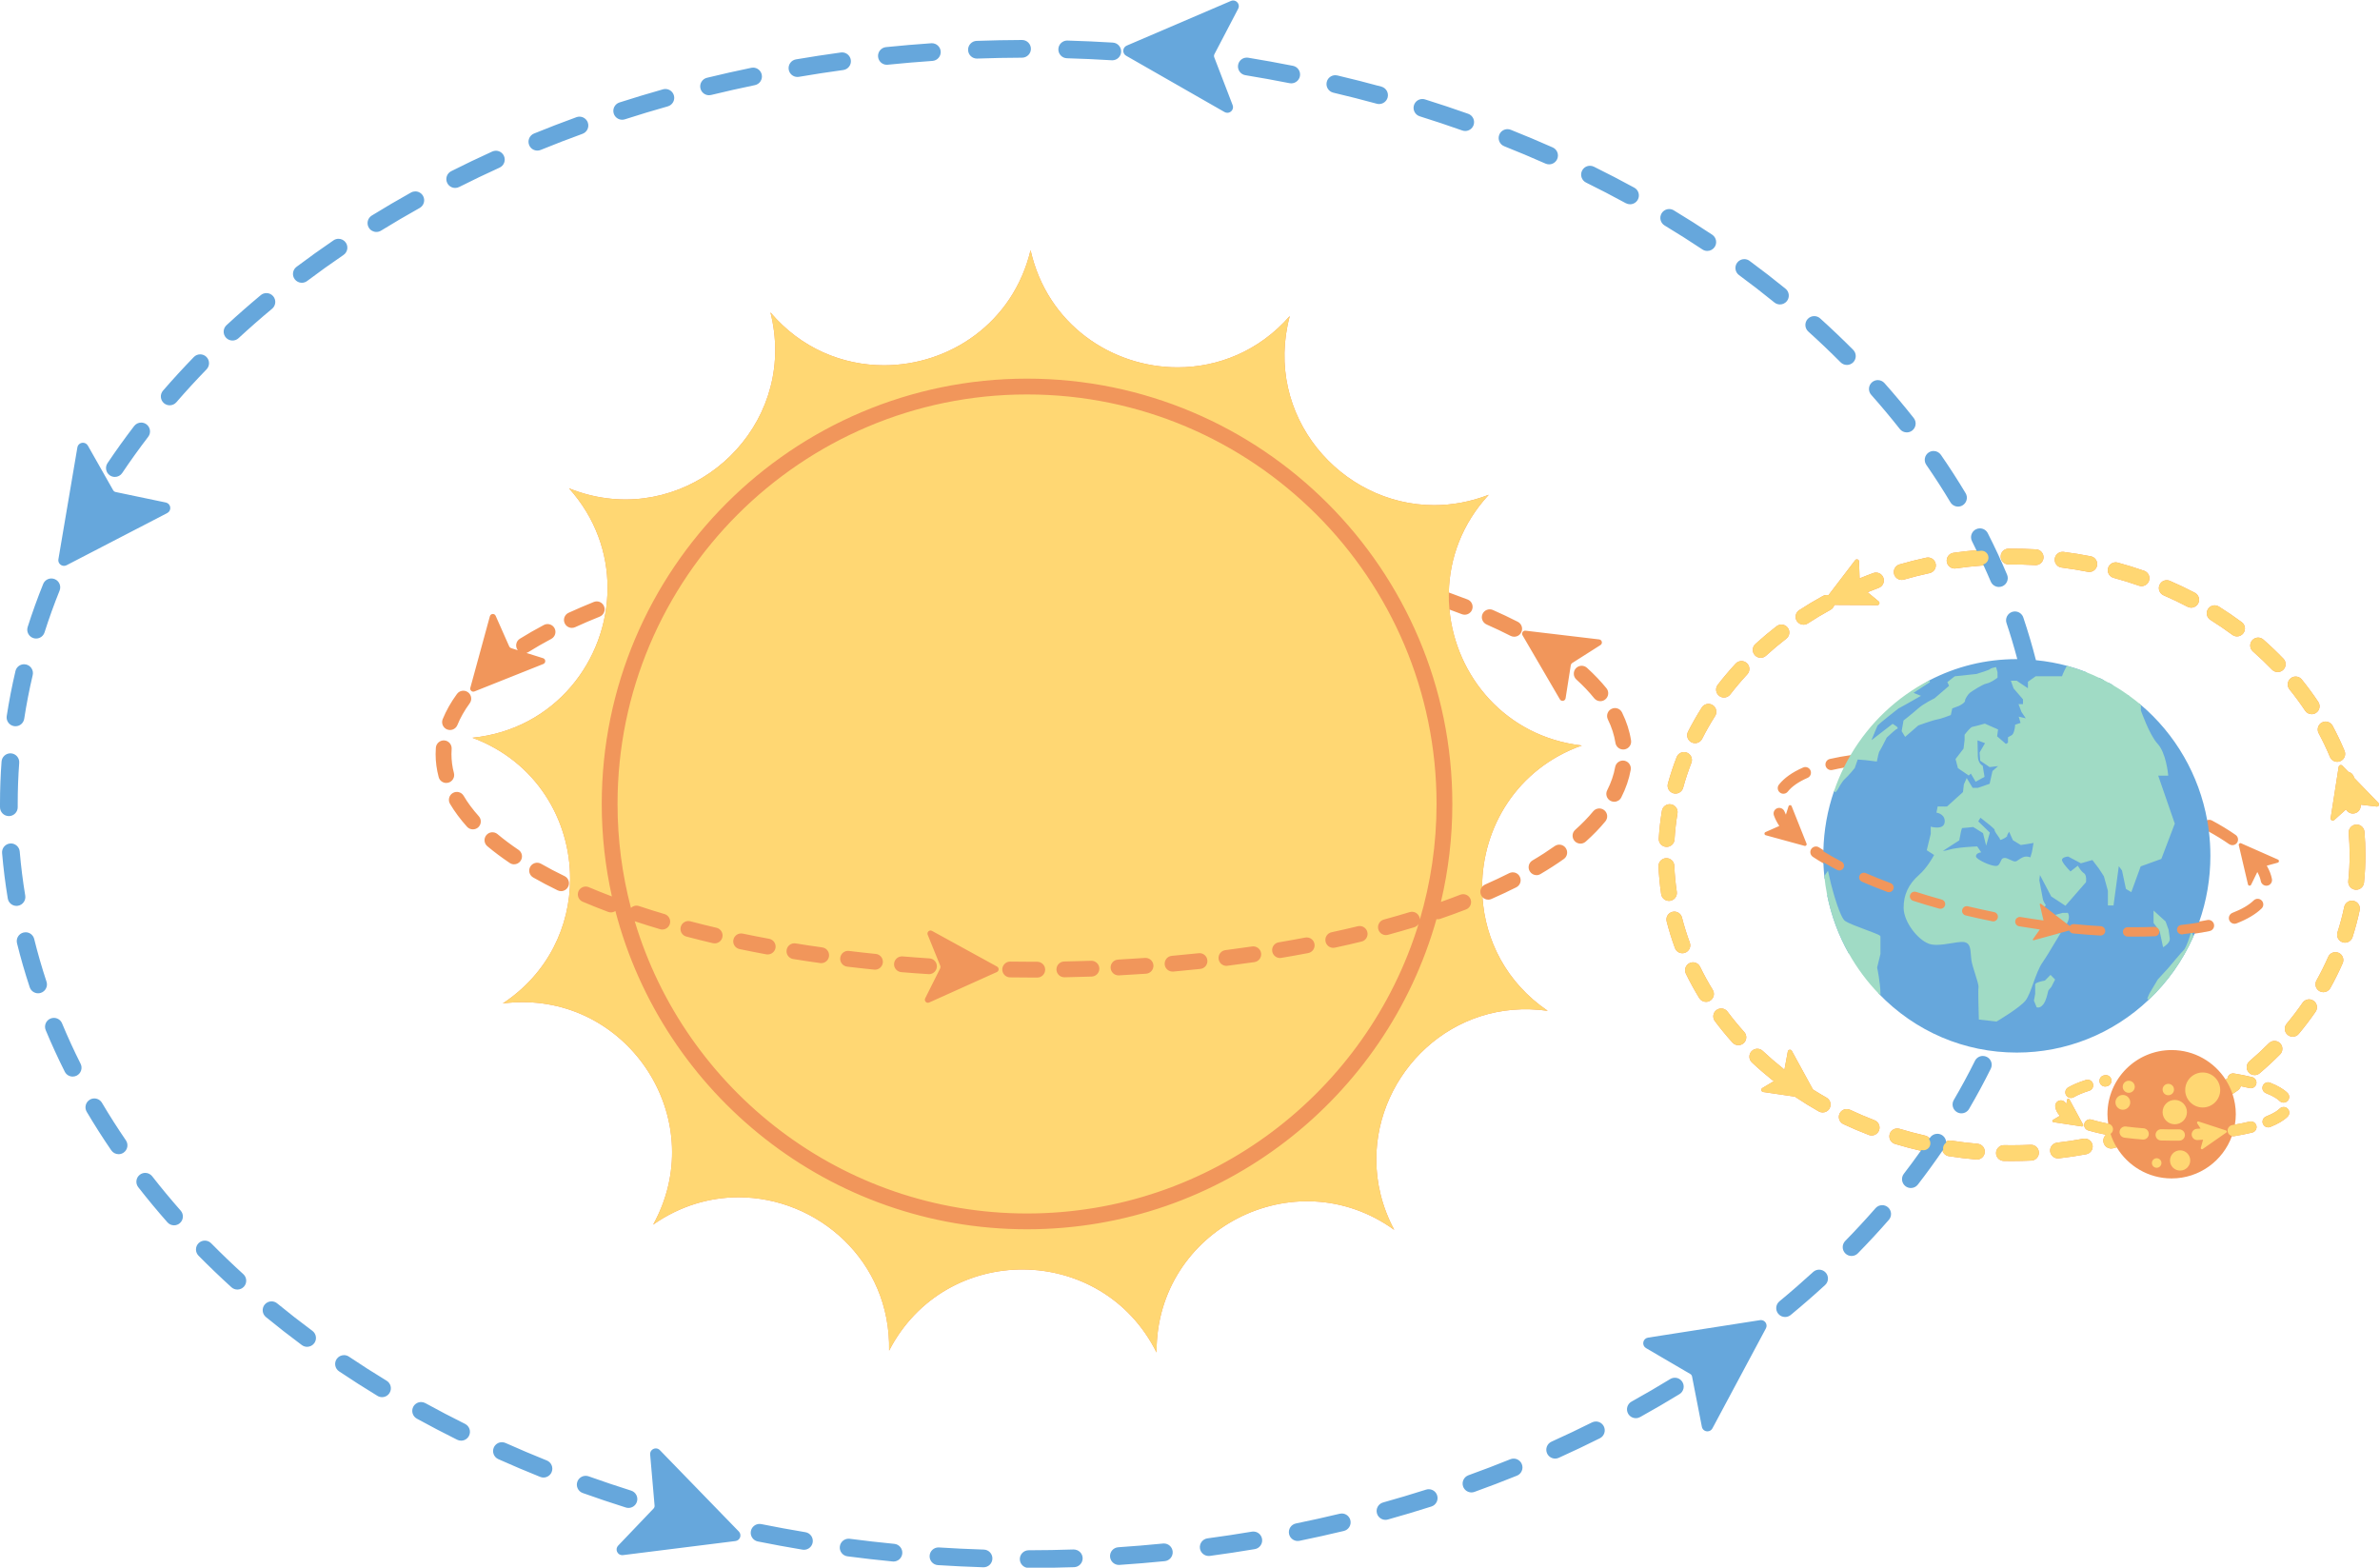 <?xml version="1.0" encoding="UTF-8" standalone="no"?><svg xmlns="http://www.w3.org/2000/svg" xmlns:xlink="http://www.w3.org/1999/xlink" fill="#000000" height="329.6" preserveAspectRatio="xMidYMid meet" version="1" viewBox="-0.2 -0.3 500.4 329.6" width="500.4" zoomAndPan="magnify"><g id="change1_1"><path d="M77.523,47.477c-0.481-0.781-0.239-1.804,0.542-2.286c2.682-1.654,5.457-3.283,8.247-4.841 c0.801-0.447,1.812-0.161,2.26,0.641c0.447,0.801,0.16,1.813-0.641,2.26c-2.748,1.534-5.48,3.138-8.122,4.768 c-0.272,0.167-0.573,0.247-0.87,0.247C78.381,48.266,77.837,47.986,77.523,47.477z M112.78,31.16 c0.209,0,0.421-0.04,0.626-0.123c2.884-1.175,5.844-2.316,8.796-3.389c0.862-0.314,1.307-1.266,0.994-2.128 c-0.314-0.862-1.266-1.307-2.128-0.994c-2.992,1.088-5.992,2.244-8.915,3.435 c-0.849,0.346-1.258,1.315-0.911,2.165C111.504,30.769,112.125,31.16,112.78,31.16z M48.684,71.097 c0.403,0,0.807-0.146,1.127-0.441c2.276-2.103,4.654-4.189,7.069-6.2c0.705-0.587,0.8-1.634,0.214-2.339 c-0.587-0.705-1.634-0.801-2.339-0.214c-2.458,2.047-4.88,4.171-7.198,6.313c-0.674,0.623-0.715,1.673-0.092,2.347 C47.791,70.918,48.237,71.097,48.684,71.097z M63.259,58.952c0.348,0,0.698-0.109,0.997-0.334 c2.478-1.865,5.053-3.708,7.652-5.478c0.758-0.516,0.954-1.55,0.438-2.308c-0.516-0.758-1.549-0.954-2.308-0.438 c-2.643,1.8-5.26,3.674-7.78,5.57c-0.733,0.551-0.88,1.593-0.328,2.326 C62.258,58.723,62.755,58.952,63.259,58.952z M95.505,39.013c0.251,0,0.507-0.057,0.747-0.178 c2.778-1.401,5.637-2.771,8.498-4.071c0.835-0.379,1.204-1.364,0.825-2.199c-0.38-0.836-1.364-1.205-2.199-0.825 c-2.902,1.318-5.802,2.708-8.62,4.129c-0.819,0.413-1.148,1.412-0.735,2.231 C94.313,38.678,94.898,39.013,95.505,39.013z M167.463,15.679c0.093,0,0.187-0.008,0.282-0.024 c3.075-0.526,6.213-1.007,9.325-1.431c0.909-0.124,1.546-0.961,1.421-1.87c-0.123-0.909-0.96-1.548-1.87-1.422 c-3.149,0.429-6.324,0.916-9.437,1.448c-0.904,0.155-1.512,1.013-1.357,1.917 C165.966,15.107,166.668,15.679,167.463,15.679z M130.614,24.673c0.169,0,0.34-0.026,0.509-0.08 c2.966-0.954,6.004-1.87,9.028-2.723c0.883-0.249,1.397-1.166,1.148-2.049c-0.249-0.883-1.166-1.396-2.049-1.148 c-3.063,0.863-6.14,1.791-9.144,2.758c-0.873,0.281-1.353,1.217-1.072,2.09 C129.26,24.224,129.912,24.673,130.614,24.673z M148.878,19.522c0.13,0,0.263-0.016,0.394-0.048 c3.033-0.739,6.129-1.435,9.202-2.07c0.898-0.186,1.476-1.065,1.29-1.963c-0.186-0.898-1.063-1.475-1.963-1.29 c-3.111,0.643-6.245,1.348-9.316,2.096c-0.891,0.217-1.438,1.115-1.221,2.007 C147.451,19.013,148.13,19.522,148.878,19.522z M35.477,84.713c0.465,0,0.928-0.194,1.256-0.574 c2.024-2.338,4.161-4.667,6.35-6.921c0.639-0.658,0.624-1.71-0.035-2.349c-0.658-0.639-1.71-0.624-2.348,0.035 c-2.233,2.3-4.413,4.675-6.478,7.061c-0.6,0.694-0.525,1.742,0.169,2.343 C34.705,84.579,35.092,84.713,35.477,84.713z M2.8,152.17c0.086,0.013,0.171,0.019,0.255,0.019 c0.806,0,1.513-0.588,1.64-1.408c0.471-3.062,1.072-6.151,1.786-9.183c0.21-0.893-0.343-1.787-1.236-1.998 c-0.892-0.211-1.787,0.343-1.997,1.236c-0.734,3.116-1.352,6.292-1.836,9.439 C1.271,151.182,1.893,152.03,2.8,152.17z M1.663,171.08c0.004,0,0.007,0,0.01,0 c0.917-0.006,1.657-0.754,1.651-1.671c-0.001-0.226-0.002-0.452-0.002-0.68c0-2.882,0.107-5.796,0.318-8.662 c0.067-0.915-0.62-1.711-1.535-1.778c-0.915-0.068-1.711,0.62-1.778,1.535C0.11,162.769,0,165.766,0,168.727 c-0,0.234,0.001,0.468,0.002,0.701C0.007,170.343,0.75,171.08,1.663,171.08z M4.909,188.026 c-0.508-3.063-0.899-6.183-1.162-9.273c-0.078-0.914-0.881-1.595-1.796-1.514c-0.914,0.078-1.592,0.882-1.514,1.796 c0.271,3.177,0.672,6.385,1.194,9.535c0.135,0.813,0.839,1.39,1.637,1.39c0.09,0,0.182-0.007,0.274-0.023 C4.447,189.786,5.059,188.931,4.909,188.026z M417.44,222.081c-0.822-0.407-1.819-0.072-2.226,0.749 c-1.373,2.766-2.871,5.539-4.454,8.242c-0.464,0.791-0.198,1.809,0.594,2.273c0.264,0.154,0.553,0.228,0.838,0.228 c0.57,0,1.126-0.294,1.435-0.822c1.622-2.768,3.157-5.609,4.564-8.444 C418.597,223.485,418.262,222.489,417.44,222.081z M6.887,133.669c0.168,0.053,0.338,0.079,0.505,0.079 c0.704,0,1.357-0.451,1.582-1.157c0.936-2.939,2.002-5.895,3.168-8.787c0.343-0.851-0.069-1.819-0.919-2.161 c-0.85-0.343-1.819,0.069-2.161,0.919c-1.197,2.968-2.291,6.003-3.252,9.021 C5.53,132.456,6.013,133.39,6.887,133.669z M23.026,99.49c0.284,0.191,0.606,0.282,0.924,0.282 c0.535,0,1.06-0.258,1.381-0.736c1.72-2.565,3.561-5.129,5.471-7.621c0.558-0.728,0.42-1.771-0.308-2.329 c-0.728-0.557-1.771-0.42-2.329,0.308c-1.952,2.547-3.833,5.168-5.592,7.791 C22.061,97.947,22.265,98.979,23.026,99.49z M186.267,13.118c0.057,0,0.114-0.003,0.171-0.009 c3.109-0.317,6.271-0.588,9.401-0.803c0.915-0.063,1.606-0.856,1.543-1.771c-0.063-0.915-0.863-1.608-1.771-1.543 c-3.166,0.218-6.366,0.491-9.511,0.812c-0.913,0.093-1.577,0.908-1.484,1.821 C184.704,12.48,185.426,13.118,186.267,13.118z M365.552,57.377c2.534,1.865,5.037,3.802,7.44,5.759 c0.308,0.251,0.679,0.373,1.048,0.373c0.482,0,0.961-0.209,1.289-0.612c0.579-0.711,0.472-1.758-0.24-2.337 c-2.445-1.99-4.991-3.961-7.568-5.858c-0.739-0.544-1.779-0.385-2.322,0.353 C364.655,55.793,364.813,56.833,365.552,57.377z M386.938,75.737c0.325,0.326,0.751,0.489,1.177,0.489 c0.424,0,0.847-0.161,1.171-0.484c0.65-0.647,0.653-1.698,0.006-2.349c-2.225-2.236-4.559-4.458-6.935-6.604 c-0.681-0.615-1.731-0.562-2.346,0.12c-0.615,0.681-0.561,1.731,0.12,2.346 C382.464,71.361,384.754,73.542,386.938,75.737z M333.362,37.906c2.818,1.39,5.632,2.85,8.362,4.34 c0.253,0.138,0.526,0.203,0.795,0.203c0.588,0,1.158-0.313,1.459-0.866c0.439-0.805,0.143-1.814-0.662-2.254 c-2.77-1.512-5.625-2.994-8.485-4.403c-0.822-0.406-1.818-0.067-2.224,0.755 C332.201,36.504,332.539,37.5,333.362,37.906z M349.892,46.935c2.692,1.625,5.367,3.321,7.951,5.043 c0.283,0.189,0.603,0.279,0.919,0.279c0.537,0,1.064-0.26,1.384-0.74c0.509-0.763,0.302-1.794-0.461-2.303 c-2.625-1.749-5.343-3.472-8.077-5.122c-0.785-0.474-1.806-0.221-2.28,0.564 C348.854,45.44,349.106,46.461,349.892,46.935z M9.39,206.151c-0.979-2.961-1.852-5.983-2.594-8.984 c-0.22-0.89-1.121-1.435-2.011-1.213c-0.89,0.22-1.434,1.121-1.213,2.011 c0.763,3.083,1.659,6.188,2.665,9.229c0.231,0.698,0.88,1.14,1.577,1.14c0.173,0,0.348-0.027,0.521-0.084 C9.205,207.961,9.678,207.022,9.39,206.151z M415.551,115.359c-1.681,0.141-3.369,0.323-5.028,0.562 c-0.908,0.131-1.538,0.973-1.407,1.881c0.119,0.828,0.829,1.425,1.642,1.425c0.079,0,0.159-0.006,0.239-0.017 c1.83-0.263,3.696-0.467,5.546-0.606c0.175-0.013,0.338-0.06,0.493-0.122c0.518,1.135,1.032,2.271,1.512,3.407 c0.268,0.634,0.883,1.015,1.531,1.015c0.215,0,0.434-0.042,0.645-0.131c0.845-0.357,1.241-1.331,0.884-2.176 c-1.232-2.917-2.595-5.846-4.05-8.705c-0.416-0.817-1.416-1.143-2.234-0.726 c-0.818,0.416-1.143,1.417-0.726,2.234C414.925,114.046,415.231,114.706,415.551,115.359z M205.201,11.814 c0.02,0,0.041-0,0.061-0.001c3.127-0.112,6.301-0.175,9.435-0.186c0.917-0.003,1.658-0.75,1.655-1.667 c-0.003-0.915-0.746-1.655-1.661-1.655c-0.002,0-0.004,0-0.006,0c-3.169,0.011-6.38,0.074-9.542,0.188 c-0.917,0.033-1.633,0.803-1.6,1.72C203.574,11.11,204.311,11.814,205.201,11.814z M410.058,105.201 c0.311,0.52,0.862,0.808,1.426,0.808c0.29,0,0.585-0.076,0.852-0.236c0.787-0.471,1.043-1.491,0.571-2.278 c-1.623-2.71-3.372-5.423-5.197-8.063c-0.522-0.754-1.556-0.943-2.311-0.421 c-0.754,0.522-0.943,1.556-0.421,2.311C406.763,99.902,408.472,102.553,410.058,105.201z M399.402,89.776 c0.328,0.416,0.814,0.633,1.306,0.633c0.36,0,0.722-0.116,1.027-0.356c0.721-0.568,0.844-1.612,0.277-2.332 c-1.954-2.479-4.024-4.952-6.154-7.348c-0.609-0.686-1.659-0.748-2.345-0.138 c-0.686,0.609-0.748,1.659-0.138,2.345C395.461,84.926,397.489,87.348,399.402,89.776z M261.677,15.312 c3.1,0.506,6.224,1.071,9.283,1.679c0.109,0.022,0.218,0.032,0.326,0.032c0.776,0,1.47-0.547,1.627-1.337 c0.179-0.9-0.406-1.774-1.305-1.953c-3.096-0.615-6.257-1.187-9.395-1.699c-0.905-0.148-1.759,0.466-1.907,1.371 C260.158,14.31,260.772,15.164,261.677,15.312z M351.071,289.807c-2.648,1.622-5.386,3.217-8.137,4.741 c-0.802,0.445-1.093,1.455-0.648,2.258c0.303,0.547,0.87,0.856,1.454,0.856c0.272,0,0.548-0.067,0.803-0.209 c2.793-1.547,5.573-3.167,8.263-4.813c0.782-0.479,1.028-1.502,0.549-2.284 C352.876,289.574,351.853,289.329,351.071,289.807z M224.132,11.746c3.135,0.09,6.306,0.233,9.426,0.424 c0.035,0.002,0.069,0.003,0.104,0.003c0.871,0,1.602-0.678,1.656-1.559c0.056-0.916-0.64-1.704-1.556-1.76 c-3.156-0.194-6.364-0.338-9.535-0.429c-0.905-0.029-1.681,0.696-1.708,1.613 C222.493,10.955,223.215,11.72,224.132,11.746z M316.139,30.259c2.921,1.161,5.844,2.39,8.689,3.652 c0.219,0.097,0.448,0.143,0.673,0.143c0.637,0,1.244-0.368,1.519-0.988c0.372-0.838-0.006-1.82-0.845-2.192 c-2.885-1.28-5.848-2.526-8.809-3.703c-0.853-0.338-1.818,0.078-2.157,0.93 C314.87,28.954,315.287,29.92,316.139,30.259z M298.368,23.963c2.999,0.938,6.009,1.941,8.945,2.981 c0.183,0.065,0.37,0.096,0.554,0.096c0.684,0,1.324-0.426,1.566-1.107c0.306-0.865-0.146-1.814-1.011-2.12 c-2.975-1.054-6.024-2.07-9.063-3.02c-0.875-0.274-1.807,0.214-2.081,1.089 C297.005,22.757,297.493,23.689,298.368,23.963z M280.178,18.989c3.056,0.72,6.132,1.501,9.141,2.323 c0.146,0.04,0.294,0.059,0.439,0.059c0.73,0,1.4-0.485,1.601-1.224c0.242-0.885-0.28-1.798-1.165-2.04 c-3.047-0.832-6.161-1.624-9.255-2.352c-0.893-0.211-1.787,0.343-1.997,1.236 C278.731,17.885,279.285,18.779,280.178,18.989z M244.341,324.42c-3.111,0.31-6.275,0.572-9.403,0.779 c-0.915,0.061-1.608,0.852-1.547,1.767c0.058,0.878,0.788,1.551,1.656,1.551c0.037,0,0.074-0.001,0.112-0.004 c3.164-0.21,6.365-0.475,9.512-0.789c0.913-0.091,1.579-0.905,1.488-1.817 C246.067,324.995,245.25,324.328,244.341,324.42z M206.644,325.692c-3.132-0.098-6.303-0.248-9.426-0.448 c-0.911-0.059-1.705,0.636-1.763,1.552c-0.059,0.915,0.636,1.705,1.552,1.763c3.158,0.202,6.365,0.354,9.534,0.453 c0.018,0.001,0.035,0.001,0.053,0.001c0.893,0,1.631-0.71,1.659-1.609 C208.281,326.486,207.561,325.72,206.644,325.692z M12.662,214.928c-0.352-0.847-1.324-1.248-2.171-0.896 c-0.847,0.352-1.248,1.324-0.896,2.171c1.216,2.924,2.563,5.86,4.004,8.727c0.292,0.58,0.877,0.915,1.485,0.915 c0.251,0,0.505-0.057,0.745-0.177c0.82-0.412,1.15-1.41,0.738-2.23C15.161,220.642,13.848,217.779,12.662,214.928z M225.514,325.669c-3.123,0.105-6.297,0.16-9.435,0.164c-0.917,0.001-1.66,0.746-1.659,1.663 c0.001,0.917,0.745,1.659,1.661,1.659c0.001,0,0.001,0,0.002-0c3.174-0.004,6.385-0.059,9.543-0.165 c0.917-0.031,1.635-0.799,1.604-1.716C227.199,326.357,226.433,325.651,225.514,325.669z M169.107,322.033 c-3.095-0.513-6.217-1.086-9.279-1.703c-0.901-0.182-1.775,0.401-1.956,1.301c-0.181,0.899,0.401,1.775,1.3,1.956 c3.099,0.624,6.259,1.204,9.391,1.723c0.092,0.015,0.183,0.023,0.274,0.023c0.798,0,1.502-0.577,1.636-1.39 C170.624,323.039,170.012,322.183,169.107,322.033z M263.04,321.921c-3.081,0.519-6.22,0.992-9.328,1.407 c-0.909,0.121-1.548,0.957-1.427,1.866c0.111,0.835,0.824,1.441,1.644,1.441c0.073,0,0.147-0.005,0.222-0.015 c3.146-0.42,6.322-0.898,9.44-1.424c0.904-0.152,1.514-1.009,1.362-1.913 C264.802,322.378,263.946,321.769,263.04,321.921z M394.285,253.846c-2.032,2.326-4.178,4.646-6.38,6.894 c-0.642,0.655-0.63,1.707,0.025,2.349c0.323,0.317,0.743,0.474,1.162,0.474c0.431,0,0.861-0.167,1.187-0.499 c2.245-2.293,4.434-4.659,6.507-7.032c0.604-0.691,0.533-1.74-0.158-2.344 C395.938,253.083,394.889,253.155,394.285,253.846z M381.151,267.276c-2.281,2.091-4.668,4.168-7.093,6.173 c-0.707,0.585-0.807,1.632-0.222,2.338c0.328,0.398,0.803,0.603,1.281,0.603c0.373,0,0.748-0.125,1.057-0.381 c2.469-2.04,4.899-4.155,7.222-6.285c0.676-0.62,0.722-1.671,0.102-2.347 C382.878,266.703,381.827,266.657,381.151,267.276z M334.599,298.939c-2.777,1.389-5.64,2.75-8.511,4.045 c-0.836,0.377-1.208,1.361-0.831,2.197c0.277,0.615,0.882,0.979,1.515,0.979c0.228,0,0.46-0.047,0.682-0.147 c2.911-1.313,5.816-2.693,8.632-4.103c0.82-0.411,1.153-1.408,0.742-2.229 C336.417,298.86,335.419,298.527,334.599,298.939z M131.939,316.531c0.705,0,1.36-0.453,1.583-1.161 c0.276-0.875-0.209-1.808-1.084-2.084c-2.995-0.945-6.001-1.957-8.937-3.005c-0.865-0.307-1.814,0.141-2.123,1.005 s0.142,1.814,1.005,2.123c2.974,1.063,6.02,2.087,9.054,3.045C131.605,316.506,131.774,316.531,131.939,316.531z M281.522,318.149c-3.035,0.73-6.133,1.419-9.208,2.046c-0.899,0.184-1.479,1.061-1.295,1.959 c0.16,0.787,0.852,1.33,1.625,1.33c0.11,0,0.222-0.011,0.334-0.034c3.112-0.635,6.249-1.332,9.322-2.072 c0.892-0.215,1.441-1.111,1.226-2.003C283.31,318.483,282.413,317.933,281.522,318.149z M317.42,306.686 c-2.886,1.166-5.849,2.298-8.806,3.364c-0.863,0.311-1.311,1.263-0.999,2.126c0.244,0.677,0.882,1.098,1.562,1.098 c0.187,0,0.377-0.032,0.563-0.099c2.997-1.08,6-2.227,8.925-3.409c0.85-0.344,1.261-1.312,0.918-2.162 C319.239,306.753,318.27,306.342,317.42,306.686z M299.686,313.08c-2.967,0.946-6.007,1.854-9.035,2.699 c-0.884,0.246-1.4,1.162-1.153,2.046c0.205,0.735,0.872,1.215,1.599,1.215c0.148,0,0.298-0.02,0.447-0.062 c3.067-0.856,6.146-1.775,9.152-2.733c0.874-0.279,1.357-1.213,1.078-2.087 C301.494,313.284,300.559,312.802,299.686,313.08z M187.813,324.487c-3.126-0.304-6.28-0.664-9.374-1.069 c-0.91-0.114-1.743,0.522-1.863,1.431c-0.119,0.91,0.521,1.743,1.431,1.863c3.131,0.41,6.322,0.774,9.484,1.081 c0.054,0.006,0.109,0.008,0.163,0.008c0.845,0,1.568-0.642,1.651-1.5 C189.394,325.387,188.726,324.575,187.813,324.487z M97.486,299.241c-2.809-1.395-5.618-2.864-8.348-4.365 c-0.803-0.442-1.814-0.148-2.256,0.655c-0.442,0.804-0.148,1.814,0.655,2.256c2.771,1.523,5.62,3.013,8.471,4.429 c0.237,0.118,0.489,0.174,0.738,0.174c0.611,0,1.198-0.338,1.488-0.922 C98.643,300.647,98.308,299.65,97.486,299.241z M114.687,306.94c-2.918-1.17-5.838-2.408-8.678-3.678 c-0.838-0.375-1.82,0.001-2.194,0.837c-0.375,0.837,0.001,1.82,0.838,2.195 c2.88,1.288,5.84,2.543,8.798,3.729c0.203,0.082,0.412,0.12,0.618,0.12c0.658,0,1.282-0.394,1.542-1.043 C115.952,308.248,115.538,307.281,114.687,306.94z M21.062,231.657c-0.467-0.789-1.486-1.05-2.275-0.583 c-0.789,0.467-1.05,1.486-0.583,2.276c1.61,2.719,3.345,5.44,5.158,8.089c0.322,0.47,0.842,0.723,1.372,0.723 c0.323,0,0.65-0.094,0.937-0.291c0.757-0.518,0.951-1.552,0.432-2.309 C24.331,236.973,22.635,234.314,21.062,231.657z M31.644,247.133c-0.565-0.723-1.608-0.851-2.331-0.287 c-0.723,0.564-0.852,1.608-0.288,2.331c1.94,2.485,3.999,4.967,6.122,7.376c0.328,0.373,0.786,0.563,1.247,0.563 c0.39,0,0.782-0.137,1.097-0.415c0.688-0.606,0.754-1.656,0.148-2.344C35.56,251.997,33.543,249.567,31.644,247.133z M80.986,290.161c-2.69-1.635-5.359-3.34-7.934-5.069c-0.762-0.51-1.794-0.308-2.305,0.453 c-0.511,0.762-0.308,1.794,0.453,2.305c2.616,1.756,5.327,3.488,8.06,5.149c0.269,0.164,0.567,0.242,0.861,0.242 c0.561,0,1.108-0.284,1.421-0.798C82.019,291.659,81.77,290.637,80.986,290.161z M65.362,279.666 c-2.527-1.874-5.023-3.821-7.419-5.786c-0.709-0.582-1.756-0.479-2.337,0.231c-0.582,0.709-0.478,1.756,0.231,2.337 c2.437,1.999,4.976,3.98,7.547,5.886c0.297,0.221,0.644,0.327,0.988,0.327c0.508,0,1.01-0.232,1.335-0.671 C66.253,281.253,66.099,280.212,65.362,279.666z M44.047,261.225c-0.645-0.654-1.696-0.66-2.349-0.016 c-0.653,0.644-0.66,1.696-0.015,2.349c2.213,2.243,4.538,4.474,6.909,6.632c0.318,0.29,0.718,0.432,1.117,0.432 c0.451,0,0.901-0.183,1.229-0.543c0.617-0.678,0.568-1.729-0.111-2.346C48.5,265.615,46.219,263.425,44.047,261.225z M292.94,258.269c-2.59-4.87-3.77-9.92-3.77-14.82c0-18.06,15.95-34.08,36.04-31.23c-8.69-5.92-13.14-14.83-13.72-23.9 c0.31,0.34,0.76,0.53,1.22,0.53c0.22,0,0.45-0.04,0.66-0.14c1.82-0.8,3.58-1.63,5.24-2.46c0.82-0.42,1.15-1.42,0.73-2.24 c-0.41-0.82-1.41-1.14-2.23-0.73c-1.61,0.81-3.32,1.62-5.07,2.39c-0.25,0.11-0.46,0.27-0.62,0.47 c0.04-12.49,7.34-24.85,20.96-29.7c-16.06-1.85-26.55-14.64-27.83-28.59c0.88,0.32,1.76,0.65,2.61,0.98c0.2,0.08,0.4,0.11,0.6,0.11 c0.67,0,1.29-0.4,1.55-1.05c0.33-0.86-0.09-1.82-0.94-2.15c-1.29-0.5-2.61-0.99-3.95-1.47c0.15-7.19,2.79-14.47,8.39-20.54 c-3.86,1.49-7.72,2.18-11.47,2.18c-19.63,0-35.97-18.84-30.36-39.77c-6.46,7.39-15.08,10.79-23.58,10.79 c-13.85,0-27.41-9.03-30.92-24.63c-3.69,15.38-17.13,24.2-30.82,24.2c-8.65,0-17.4-3.51-23.87-11.12c0.68,2.69,1,5.35,1,7.93 c0,21.37-22,37.65-43.35,29.06c5.57,6.22,8.1,13.63,8.1,20.9c0,15.2-11.05,29.78-28.41,31.54c13.42,4.99,20.54,17.27,20.54,29.64 c0,9.92-4.58,19.89-14.16,26.22c1.42-0.18,2.81-0.27,4.18-0.27c23.36,0,39.2,25.43,27.44,46.77c5.66-3.96,11.89-5.75,17.96-5.75 c16.6,0,32.03,13.35,31.65,32.24c11.84-22.92,44.7-22.69,56.23,0.39v-0.21C242.97,258.168,272.07,243.228,292.94,258.269z M399.635,121.622c0.153,0,0.309-0.021,0.463-0.066c1.774-0.514,3.593-0.973,5.407-1.363 c0.897-0.193,1.467-1.076,1.275-1.973c-0.193-0.897-1.075-1.467-1.973-1.275c-1.889,0.406-3.785,0.884-5.633,1.42 c-0.881,0.255-1.388,1.177-1.133,2.058C398.252,121.15,398.915,121.622,399.635,121.622z M464.558,130.038 c1.573,0.985,3.119,2.04,4.595,3.134c0.297,0.221,0.644,0.327,0.988,0.327c0.508,0,1.01-0.232,1.335-0.672 c0.546-0.737,0.392-1.777-0.345-2.323c-1.545-1.146-3.164-2.25-4.811-3.281c-0.777-0.486-1.802-0.251-2.289,0.526 C463.545,128.527,463.78,129.552,464.558,130.038z M426.746,240.388c-1.301,0.062-2.619,0.093-3.92,0.093 c-0.549,0.006-1.109-0.005-1.662-0.016c-0.901-0.033-1.675,0.711-1.693,1.629 c-0.018,0.917,0.712,1.675,1.629,1.692c0.574,0.012,1.134,0.025,1.727,0.017c1.352,0,2.723-0.033,4.076-0.096 c0.916-0.043,1.624-0.821,1.581-1.737C428.44,241.053,427.673,240.341,426.746,240.388z M484.455,149.111 c0.32,0.48,0.847,0.74,1.383,0.74c0.317,0,0.637-0.09,0.92-0.279c0.763-0.509,0.969-1.54,0.46-2.304 c-1.071-1.605-2.236-3.189-3.463-4.709c-0.577-0.714-1.622-0.824-2.336-0.248 c-0.714,0.577-0.825,1.622-0.248,2.336C482.336,146.087,483.441,147.589,484.455,149.111z M477.499,140.489 c0.326,0.338,0.76,0.508,1.196,0.508c0.415,0,0.83-0.155,1.153-0.465c0.66-0.637,0.68-1.688,0.043-2.348 c-1.336-1.386-2.757-2.739-4.222-4.023c-0.69-0.605-1.739-0.534-2.344,0.155 c-0.605,0.69-0.535,1.74,0.155,2.344C474.875,137.882,476.228,139.171,477.499,140.489z M454.705,124.866 c1.704,0.738,3.394,1.546,5.025,2.402c0.246,0.129,0.51,0.191,0.77,0.191c0.598,0,1.175-0.324,1.472-0.889 c0.426-0.812,0.113-1.816-0.699-2.242c-1.703-0.894-3.469-1.738-5.248-2.508c-0.842-0.365-1.82,0.021-2.184,0.864 C453.477,123.524,453.864,124.502,454.705,124.866z M433.255,119.027c1.841,0.234,3.694,0.534,5.506,0.892 c0.109,0.021,0.217,0.032,0.324,0.032c0.777,0,1.471-0.548,1.627-1.339c0.178-0.9-0.407-1.774-1.308-1.951 c-1.887-0.373-3.816-0.685-5.732-0.928c-0.907-0.114-1.741,0.529-1.857,1.439 C431.701,118.08,432.345,118.912,433.255,119.027z M437.825,239.111c-1.817,0.336-3.673,0.615-5.517,0.827 c-0.911,0.105-1.565,0.928-1.46,1.84c0.098,0.847,0.816,1.471,1.648,1.471c0.064,0,0.128-0.004,0.192-0.011 c1.919-0.221,3.851-0.51,5.742-0.861c0.902-0.167,1.498-1.034,1.331-1.936 C439.594,239.54,438.73,238.945,437.825,239.111z M422.105,118.372c0.004,0,0.009,0,0.014,0 c1.851-0.015,3.735,0.032,5.58,0.14c0.033,0.002,0.066,0.003,0.099,0.003c0.873,0,1.605-0.681,1.657-1.564 c0.054-0.916-0.645-1.702-1.561-1.755c-1.918-0.113-3.872-0.162-5.801-0.146c-0.917,0.007-1.655,0.757-1.647,1.674 C420.452,117.638,421.194,118.372,422.105,118.372z M444.191,121.189c1.791,0.486,3.582,1.041,5.325,1.65 c0.181,0.063,0.366,0.093,0.548,0.093c0.687,0,1.329-0.429,1.568-1.114c0.303-0.866-0.154-1.813-1.02-2.116 c-1.816-0.635-3.684-1.213-5.55-1.72c-0.887-0.239-1.798,0.283-2.038,1.168 C442.783,120.036,443.305,120.949,444.191,121.189z M487.305,153.854c0.875,1.627,1.674,3.307,2.375,4.991 c0.266,0.638,0.883,1.023,1.534,1.023c0.213,0,0.429-0.041,0.638-0.128c0.847-0.353,1.247-1.325,0.895-2.172 c-0.743-1.784-1.589-3.562-2.516-5.286c-0.434-0.808-1.442-1.11-2.249-0.677 C487.174,152.039,486.871,153.046,487.305,153.854z M494.645,189.099c-0.897-0.187-1.779,0.385-1.968,1.283 c-0.377,1.789-0.854,3.584-1.416,5.334c-0.281,0.874,0.2,1.809,1.073,2.09c0.169,0.054,0.34,0.08,0.509,0.08 c0.702,0,1.354-0.449,1.581-1.153c0.597-1.859,1.103-3.765,1.504-5.666 C496.117,190.169,495.543,189.288,494.645,189.099z M495.135,173.061c-0.914,0.079-1.591,0.883-1.513,1.797 c0.13,1.51,0.196,3.047,0.196,4.567c0,1.836-0.096,3.689-0.285,5.508c-0.095,0.912,0.568,1.729,1.48,1.824 c0.058,0.006,0.117,0.009,0.174,0.009c0.84,0,1.561-0.635,1.65-1.489c0.201-1.932,0.303-3.901,0.303-5.852 c0-1.615-0.07-3.248-0.208-4.852C496.853,173.659,496.052,172.981,495.135,173.061z M486.233,210.102 c-0.755-0.521-1.79-0.331-2.31,0.424c-1.037,1.504-2.165,2.988-3.352,4.412 c-0.587,0.704-0.492,1.752,0.213,2.339c0.31,0.259,0.688,0.385,1.062,0.385c0.476,0,0.948-0.203,1.277-0.598 c1.251-1.501,2.44-3.066,3.534-4.651C487.177,211.657,486.988,210.623,486.233,210.102z M491.494,200.024 c-0.84-0.367-1.82,0.016-2.187,0.857c-0.73,1.671-1.557,3.336-2.459,4.95 c-0.448,0.801-0.161,1.812,0.64,2.26c0.256,0.143,0.534,0.211,0.808,0.211c0.582,0,1.147-0.307,1.452-0.851 c0.955-1.708,1.831-3.471,2.603-5.24C492.718,201.37,492.335,200.391,491.494,200.024z M415.591,240.171 c-1.849-0.16-3.712-0.386-5.538-0.67c-0.47-0.074-0.922,0.06-1.271,0.33c-0.031-0.495-0.276-0.972-0.719-1.272 c-0.76-0.514-1.792-0.316-2.307,0.443c-0.045,0.066-0.093,0.131-0.138,0.197c-0.226-0.365-0.591-0.644-1.043-0.747 c-1.808-0.411-3.622-0.892-5.39-1.428c-0.877-0.266-1.805,0.23-2.071,1.108 c-0.266,0.878,0.23,1.806,1.108,2.071c1.842,0.558,3.732,1.059,5.616,1.488c0.01,0.002,0.02,0.001,0.03,0.003 c-1.173,1.651-2.373,3.293-3.618,4.902c-0.561,0.726-0.428,1.769,0.297,2.33c0.302,0.234,0.66,0.347,1.015,0.347 c0.496,0,0.988-0.222,1.315-0.645c1.838-2.377,3.607-4.82,5.281-7.268c0.095,0.71,0.639,1.305,1.383,1.421 c1.901,0.297,3.84,0.531,5.764,0.698c0.049,0.004,0.097,0.006,0.145,0.006c0.853,0,1.578-0.652,1.653-1.518 C417.182,241.055,416.505,240.25,415.591,240.171z M383.84,230.479c-0.968-0.547-1.921-1.125-2.864-1.717 l-4.442-8.124c-0.204-0.373-0.764-0.284-0.842,0.134l-0.725,3.9c-0.095-0.145-0.208-0.282-0.351-0.396 c-1.452-1.153-2.866-2.375-4.204-3.631c-0.669-0.627-1.72-0.594-2.348,0.074c-0.628,0.669-0.595,1.72,0.074,2.348 c1.405,1.318,2.889,2.6,4.412,3.81c0.069,0.055,0.15,0.081,0.224,0.123l-2.427,1.449 c-0.365,0.218-0.255,0.774,0.166,0.836l6.679,0.981c0.021,0.015,0.037,0.034,0.059,0.049 c1.599,1.074,3.265,2.103,4.954,3.057c0.258,0.146,0.539,0.215,0.816,0.215c0.579,0,1.142-0.304,1.448-0.844 C384.92,231.944,384.639,230.931,383.84,230.479z M393.318,238.43c0.668,0,1.298-0.406,1.551-1.067 c0.328-0.856-0.1-1.817-0.956-2.145c-1.733-0.665-3.458-1.399-5.126-2.184c-0.83-0.39-1.819-0.033-2.21,0.797 c-0.39,0.831-0.034,1.82,0.797,2.21c1.741,0.818,3.541,1.585,5.349,2.278 C392.919,238.394,393.12,238.43,393.318,238.43z M479.185,219.03c-0.651-0.646-1.703-0.643-2.349,0.008 c-1.292,1.301-2.663,2.57-4.075,3.772c-0.699,0.595-0.783,1.643-0.188,2.341c0.329,0.386,0.796,0.584,1.266,0.584 c0.381,0,0.763-0.13,1.076-0.396c1.482-1.262,2.922-2.594,4.279-3.961 C479.839,220.728,479.836,219.677,479.185,219.03z M364.059,218.897c0.328,0.365,0.781,0.551,1.237,0.551 c0.395,0,0.791-0.14,1.109-0.424c0.683-0.613,0.74-1.663,0.127-2.346c-1.238-1.379-2.42-2.821-3.516-4.285 c-0.549-0.735-1.59-0.886-2.325-0.336c-0.735,0.549-0.885,1.59-0.335,2.325 C361.509,215.925,362.755,217.444,364.059,218.897z M361.259,146.004c0.302,0.234,0.659,0.346,1.014,0.346 c0.497,0,0.988-0.222,1.316-0.646c1.117-1.446,2.322-2.871,3.581-4.233c0.623-0.674,0.581-1.724-0.092-2.347 c-0.674-0.623-1.725-0.581-2.347,0.092c-1.325,1.434-2.594,2.934-3.771,4.457 C360.399,144.4,360.533,145.443,361.259,146.004z M357.072,209.542c0.313,0.512,0.859,0.794,1.418,0.794 c0.296,0,0.595-0.079,0.865-0.245c0.782-0.479,1.028-1.502,0.55-2.284c-0.966-1.578-1.861-3.211-2.658-4.851 c-0.401-0.825-1.395-1.17-2.22-0.767c-0.825,0.401-1.168,1.395-0.767,2.22 C355.105,206.146,356.051,207.873,357.072,209.542z M350.117,177.751c0.034,0.002,0.068,0.003,0.102,0.003 c0.871,0,1.603-0.679,1.656-1.56c0.111-1.829,0.319-3.673,0.62-5.48c0.15-0.905-0.461-1.76-1.366-1.911 c-0.903-0.15-1.76,0.461-1.911,1.366c-0.319,1.921-0.54,3.88-0.658,5.824 C348.505,176.909,349.202,177.696,350.117,177.751z M356.189,155.95c0.606,0,1.19-0.333,1.482-0.91 c0.826-1.627,1.747-3.243,2.737-4.804c0.491-0.775,0.262-1.801-0.512-2.292c-0.775-0.492-1.801-0.262-2.292,0.512 c-1.048,1.651-2.022,3.36-2.895,5.081c-0.415,0.818-0.089,1.818,0.729,2.233 C355.679,155.892,355.936,155.95,356.189,155.95z M350.704,189.106c0.081,0,0.163-0.005,0.245-0.018 c0.908-0.134,1.534-0.978,1.4-1.886c-0.268-1.81-0.443-3.657-0.522-5.49 c-0.039-0.917-0.818-1.637-1.73-1.588c-0.917,0.039-1.628,0.814-1.588,1.73c0.084,1.948,0.27,3.911,0.554,5.834 C349.185,188.513,349.894,189.106,350.704,189.106z M352.32,158.881c-0.708,1.822-1.327,3.694-1.841,5.562 c-0.243,0.884,0.277,1.798,1.161,2.042c0.147,0.041,0.296,0.06,0.441,0.06c0.729,0,1.398-0.484,1.6-1.221 c0.484-1.76,1.068-3.524,1.735-5.241c0.332-0.855-0.092-1.818-0.947-2.15 C353.614,157.602,352.652,158.026,352.32,158.881z M351.418,191.411c-0.889,0.228-1.425,1.132-1.197,2.021 c0.481,1.878,1.067,3.759,1.742,5.593c0.247,0.671,0.883,1.087,1.559,1.087c0.191,0,0.385-0.033,0.574-0.103 c0.861-0.317,1.302-1.272,0.984-2.133c-0.636-1.727-1.189-3.5-1.641-5.268 C353.211,191.72,352.305,191.184,351.418,191.411z M373.334,131.36c-1.54,1.189-3.042,2.45-4.465,3.747 c-0.678,0.618-0.726,1.669-0.108,2.346c0.328,0.359,0.777,0.541,1.228,0.541c0.399,0,0.8-0.143,1.119-0.434 c1.355-1.236,2.787-2.438,4.256-3.572c0.726-0.561,0.86-1.604,0.3-2.33 C375.103,130.933,374.06,130.799,373.334,131.36z M378.991,131.038c0.311,0,0.626-0.088,0.906-0.27 c1.54-1.005,3.146-1.968,4.774-2.86c0.413-0.227,0.689-0.604,0.803-1.025l9.026,0.052 c0.425,0.002,0.619-0.53,0.29-0.801l-2.33-1.923c0.777-0.316,1.559-0.624,2.343-0.914 c0.861-0.318,1.301-1.273,0.983-2.133c-0.317-0.861-1.273-1.301-2.133-0.983c-0.962,0.355-1.921,0.734-2.872,1.127 l-0.115-3.57c-0.014-0.425-0.553-0.598-0.812-0.26l-5.617,7.36c-0.382-0.086-0.793-0.046-1.163,0.157 c-1.702,0.933-3.382,1.94-4.993,2.991c-0.768,0.501-0.984,1.531-0.483,2.299 C377.918,130.773,378.449,131.038,378.991,131.038z M334.77,170.278c-1.08,1.31-2.35,2.62-3.78,3.89 c-0.68,0.61-0.74,1.66-0.13,2.35c0.32,0.36,0.78,0.55,1.24,0.55c0.39,0,0.78-0.14,1.1-0.42c1.56-1.39,2.95-2.82,4.13-4.26 c0.59-0.71,0.49-1.76-0.22-2.34C336.4,169.468,335.35,169.569,334.77,170.278z M118.53,130.738 c0.28,0.61,0.88,0.97,1.51,0.97c0.23,0,0.46-0.05,0.69-0.15c1.64-0.75,3.38-1.5,5.16-2.21c0.85-0.35,1.26-1.31,0.92-2.16 c-0.34-0.86-1.31-1.27-2.16-0.93c-1.83,0.74-3.61,1.5-5.31,2.28C118.51,128.918,118.14,129.908,118.53,130.738z M326.68,177.589c-1.44,1.02-3.01,2.04-4.67,3.01c-0.79,0.47-1.05,1.49-0.58,2.28c0.31,0.52,0.86,0.82,1.43,0.82 c0.29,0,0.58-0.08,0.84-0.24c1.74-1.02,3.39-2.09,4.9-3.16c0.75-0.53,0.92-1.57,0.39-2.32 C328.46,177.228,327.42,177.059,326.68,177.589z M339.45,155.879c0.13,0.82,0.83,1.4,1.64,1.4c0.08,0,0.17,0,0.26-0.02 c0.9-0.14,1.52-0.99,1.38-1.89c-0.31-1.98-0.94-3.95-1.89-5.87c-0.4-0.83-1.39-1.17-2.22-0.76c-0.82,0.4-1.16,1.4-0.76,2.22 C338.66,152.578,339.19,154.238,339.45,155.879z M311.5,128.788c-0.37,0.84,0.01,1.82,0.85,2.2c1.75,0.77,3.45,1.58,5.06,2.4 c0.24,0.12,0.5,0.18,0.75,0.18c0.61,0,1.19-0.33,1.48-0.91c0.42-0.81,0.1-1.81-0.72-2.23c-1.66-0.85-3.42-1.68-5.23-2.48 C312.86,127.579,311.87,127.959,311.5,128.788z M97.28,167.008c-0.47-0.79-1.49-1.05-2.28-0.58 c-0.79,0.46-1.05,1.48-0.59,2.27c0.97,1.63,2.17,3.25,3.58,4.82c0.33,0.37,0.78,0.55,1.24,0.55c0.4,0,0.79-0.14,1.11-0.42 c0.68-0.62,0.74-1.67,0.12-2.35C99.2,169.888,98.12,168.448,97.28,167.008z M93.79,153.059c0.21,0.08,0.42,0.12,0.63,0.12 c0.65,0,1.27-0.39,1.54-1.03c0.62-1.53,1.5-3.08,2.6-4.59c0.54-0.74,0.37-1.78-0.37-2.32s-1.78-0.38-2.32,0.37 c-1.26,1.72-2.26,3.5-2.99,5.28C92.53,151.738,92.94,152.708,93.79,153.059z M93.63,164.309c0.14,0,0.28-0.02,0.42-0.05 c0.89-0.24,1.42-1.15,1.19-2.03c-0.35-1.31-0.52-2.65-0.52-3.97c0-0.37,0.01-0.74,0.04-1.11c0.06-0.91-0.62-1.71-1.54-1.78 c-0.91-0.06-1.71,0.63-1.78,1.54c-0.03,0.45-0.05,0.9-0.05,1.35c0,1.61,0.22,3.23,0.64,4.81 C92.22,163.819,92.89,164.309,93.63,164.309z M117.04,186.888c0.24,0.11,0.48,0.17,0.73,0.17c0.61,0,1.2-0.35,1.49-0.94 c0.4-0.82,0.06-1.82-0.76-2.22c-1.73-0.84-3.4-1.71-4.95-2.6c-0.8-0.45-1.81-0.17-2.27,0.63c-0.45,0.8-0.17,1.81,0.63,2.26 C113.52,185.108,115.25,186.018,117.04,186.888z M107.88,181.418c0.54,0,1.06-0.26,1.38-0.73c0.52-0.76,0.32-1.8-0.44-2.31 c-1.6-1.08-3.08-2.19-4.42-3.31c-0.7-0.59-1.75-0.5-2.34,0.21c-0.59,0.7-0.5,1.75,0.21,2.34c1.42,1.19,3,2.37,4.69,3.51 C107.24,181.319,107.56,181.418,107.88,181.418z M334.98,146.499c0.33,0.41,0.81,0.62,1.29,0.62c0.37,0,0.74-0.12,1.04-0.37 c0.72-0.58,0.83-1.62,0.26-2.34c-1.18-1.45-2.56-2.9-4.1-4.3c-0.68-0.62-1.73-0.57-2.35,0.11c-0.61,0.68-0.56,1.73,0.12,2.35 C332.66,143.848,333.92,145.179,334.98,146.499z M341.32,159.629c-0.9-0.16-1.77,0.44-1.93,1.34c-0.29,1.63-0.86,3.28-1.68,4.89 c-0.41,0.81-0.09,1.81,0.73,2.23c0.24,0.12,0.5,0.18,0.75,0.18c0.6,0,1.19-0.33,1.48-0.9c0.97-1.9,1.64-3.86,1.99-5.81 C342.82,160.658,342.22,159.798,341.32,159.629z M236.67,11.244l20.692,11.838c0.807,0.462,1.748-0.345,1.414-1.213 l-3.867-10.057c-0.102-0.265-0.085-0.561,0.047-0.813l4.992-9.548c0.431-0.825-0.411-1.734-1.266-1.367 L236.771,9.477C236.021,9.798,235.961,10.839,236.67,11.244z M13.707,118.356l21.166-10.968 c0.826-0.428,0.658-1.656-0.253-1.846l-10.547-2.204c-0.278-0.058-0.518-0.233-0.658-0.48l-5.317-9.371 c-0.459-0.809-1.679-0.594-1.835,0.323l-3.987,23.503C12.141,118.117,12.982,118.731,13.707,118.356z M138.392,304.723 c-0.648-0.667-1.775-0.152-1.695,0.774l0.93,10.734c0.025,0.283-0.074,0.563-0.27,0.768l-7.441,7.793 c-0.642,0.672-0.085,1.779,0.838,1.664l23.655-2.958c0.81-0.101,1.155-1.084,0.587-1.67L138.392,304.723z M369.881,277.45l-23.554,3.678c-0.919,0.144-1.15,1.361-0.347,1.831l9.301,5.439 c0.245,0.143,0.417,0.385,0.471,0.664l2.065,10.575c0.178,0.913,1.404,1.097,1.843,0.277l11.245-21.02 C371.291,278.174,370.687,277.324,369.881,277.45z M336.032,134.134l-15.483-1.835 c-0.53-0.063-0.904,0.507-0.635,0.968l7.857,13.467c0.307,0.525,1.103,0.376,1.198-0.226l1.094-6.961 c0.029-0.183,0.135-0.346,0.292-0.446l5.947-3.78C336.816,134.996,336.636,134.205,336.032,134.134z M102.799,129.262l-4.111,15.04c-0.141,0.515,0.367,0.969,0.863,0.771l14.483-5.773 c0.565-0.225,0.535-1.035-0.045-1.218l-3.509-1.104c0.132-0.041,0.264-0.093,0.39-0.17c1.51-0.94,3.13-1.88,4.83-2.78 c0.81-0.43,1.12-1.43,0.7-2.24c-0.43-0.81-1.44-1.12-2.25-0.69c-1.77,0.93-3.46,1.91-5.04,2.89c-0.78,0.48-1.02,1.51-0.53,2.29 c0.032,0.052,0.076,0.091,0.114,0.138l-1.427-0.449c-0.177-0.056-0.322-0.185-0.397-0.355l-2.856-6.442 C103.768,128.614,102.96,128.675,102.799,129.262z M499.871,168.511l-5.103-5.267 c-0.016-0.054-0.029-0.109-0.045-0.163c-0.177-0.586-0.651-0.996-1.207-1.129l-1.232-1.272 c-0.26-0.268-0.714-0.124-0.772,0.245l-1.684,10.772c-0.066,0.42,0.432,0.691,0.749,0.406l2.474-2.221 c0.289,0.521,0.836,0.86,1.442,0.86c0.104,0,0.21-0.01,0.316-0.03c0.863-0.166,1.433-0.973,1.327-1.833 l3.357,0.395C499.916,169.325,500.167,168.817,499.871,168.511z M431.523,235.623l5.995,0.905 c0.205,0.031,0.357-0.186,0.259-0.368l-2.887-5.332c-0.113-0.208-0.424-0.16-0.468,0.073l-0.194,1.022 c-0.157-0.566-0.692-0.953-1.292-0.864c-0.649,0.093-1.099,0.693-1.007,1.342 c0.096,0.669,0.418,1.301,0.961,1.894l-1.458,0.862C431.229,235.278,431.289,235.588,431.523,235.623z M371.043,175.304l8.169,2.237c0.28,0.076,0.526-0.2,0.419-0.469l-3.133-7.869 c-0.122-0.307-0.562-0.291-0.661,0.024l-0.549,1.743c-0.098-0.208-0.206-0.418-0.278-0.622 c-0.22-0.62-0.9-0.94-1.52-0.73c-0.62,0.22-0.94,0.9-0.72,1.52c0.256,0.729,0.639,1.471,1.131,2.218l-2.908,1.287 C370.692,174.777,370.725,175.216,371.043,175.304z M478.741,180.418l-7.747-3.424 c-0.265-0.117-0.55,0.119-0.484,0.401l1.931,8.246c0.075,0.322,0.513,0.371,0.658,0.074l1.309-2.681 c0.367,0.66,0.621,1.301,0.733,1.914c0.11,0.57,0.61,0.97,1.17,0.97c0.07,0,0.14,0,0.21-0.02c0.65-0.11,1.07-0.73,0.96-1.38 c-0.171-0.924-0.538-1.862-1.089-2.809l2.301-0.632C479.01,180.991,479.043,180.552,478.741,180.418z M442.312,225.759l-0.135,0.028c-0,0-0.016,0.003-0.016,0.003c-0.642,0.13-1.049,0.754-0.919,1.397 c0.114,0.563,0.615,0.95,1.169,0.95c0.079,0,0.158-0.008,0.238-0.024l0.15-0.031 c0.641-0.134,1.052-0.763,0.918-1.405C443.582,226.036,442.954,225.625,442.312,225.759z M476.226,229.536 c1.655,0.651,2.47,1.249,2.863,1.637c0.231,0.228,0.532,0.342,0.833,0.342c0.306,0,0.613-0.118,0.845-0.353 c0.46-0.467,0.455-1.218-0.012-1.678c-0.8-0.789-2.031-1.514-3.66-2.155c-0.611-0.24-1.298,0.06-1.538,0.669 C475.316,228.608,475.616,229.296,476.226,229.536z M479.103,232.789c-0.388,0.388-1.197,0.987-2.852,1.641 c-0.609,0.241-0.908,0.93-0.667,1.54c0.184,0.466,0.631,0.751,1.103,0.751c0.145,0,0.293-0.027,0.436-0.083 c1.632-0.645,2.862-1.375,3.657-2.17c0.463-0.463,0.463-1.214,0-1.678 C480.317,232.326,479.566,232.326,479.103,232.789z M439.851,227.531c-0.196-0.625-0.862-0.971-1.488-0.775 c-1.498,0.472-2.755,1.001-3.736,1.574c-0.566,0.33-0.756,1.057-0.426,1.623c0.221,0.378,0.617,0.588,1.026,0.588 c0.203,0,0.409-0.052,0.597-0.162c0.828-0.484,1.923-0.942,3.252-1.36 C439.7,228.822,440.048,228.156,439.851,227.531z M472.78,235.506c-0.951,0.234-1.995,0.443-3.086,0.632 c0.115-0.71,0.191-1.432,0.191-2.175c0-1.485-0.249-2.909-0.692-4.246c0.378-0.262,0.765-0.517,1.136-0.785 c0.308-0.222,0.511-0.531,0.613-0.869c0.628,0.125,1.235,0.258,1.813,0.399c0.095,0.023,0.19,0.034,0.283,0.034 c0.534,0,1.019-0.363,1.152-0.905c0.155-0.637-0.234-1.279-0.871-1.434c-1.177-0.288-2.461-0.545-3.813-0.766 c-0.649-0.102-1.256,0.334-1.361,0.981c-0.002,0.011,0.003,0.021,0.001,0.032 c-0.132,0.095-0.27,0.185-0.403,0.279c-2.4-3.735-6.582-6.215-11.351-6.215c-7.453,0-13.495,6.042-13.495,13.495 c0,0.675,0.066,1.333,0.161,1.981c-1.284-0.251-2.474-0.537-3.532-0.851c-0.628-0.186-1.288,0.171-1.475,0.8 c-0.186,0.628,0.172,1.288,0.8,1.475c1.128,0.335,2.389,0.638,3.744,0.904c-0.454,0.401-0.677,1.031-0.515,1.657 c0.194,0.749,0.868,1.246,1.607,1.246c0.138,0,0.278-0.017,0.417-0.053c0.247-0.064,0.492-0.139,0.738-0.205 c2.362,3.915,6.644,6.542,11.55,6.542c5.842,0,10.802-3.719,12.68-8.913c0.089,0.021,0.176,0.049,0.27,0.049 c0.063,0,0.128-0.005,0.193-0.016c1.359-0.222,2.642-0.481,3.814-0.768c0.636-0.156,1.025-0.799,0.869-1.435 C474.058,235.739,473.418,235.351,472.78,235.506z M437.6,140.918c-0.28-0.1-0.55-0.2-0.83-0.3 c-0.23-0.07-0.47-0.15-0.7-0.22c-0.18-0.07-0.37-0.12-0.56-0.18c-0.35-0.11-0.7-0.21-1.06-0.31 c-2.179-0.6-4.439-0.999-6.75-1.222c-0.774-3.041-1.676-6.101-2.686-9.099c-0.293-0.869-1.235-1.336-2.104-1.044 c-0.869,0.293-1.337,1.235-1.044,2.104c0.871,2.585,1.644,5.218,2.337,7.843c-0.122-0.001-0.241-0.012-0.363-0.012 c-6.61,0-12.85,1.61-18.36,4.47c-6.77,3.51-12.44,8.89-16.34,15.48c-1.64,0.23-3.19,0.51-4.62,0.84c-0.63,0.14-1.03,0.78-0.89,1.42 c0.13,0.55,0.62,0.92,1.16,0.92c0.09,0,0.18-0.01,0.27-0.03c0.84-0.19,1.72-0.37,2.64-0.53c-0.81,1.63-1.52,3.33-2.12,5.09 c-1.34,3.91-2.11,8.08-2.21,12.43c-0.38-0.23-0.75-0.46-1.1-0.7c-0.55-0.37-1.29-0.21-1.65,0.33c-0.36,0.55-0.21,1.28,0.34,1.65 c0.76,0.5,1.56,1,2.42,1.49c0.04,0.87,0.1,1.74,0.19,2.6v0.002l-0.002,0.003v0.002 c0.136,1.327,0.34,2.634,0.597,3.921c0.869,4.361,2.417,8.471,4.529,12.212c1.735,3.076,3.844,5.905,6.273,8.415 c0-0.003-0-0.006-0-0.008c0.001,0.001,0.003,0.003,0.004,0.004c7.34,7.6,17.56,12.31,28.87,12.31 c10.67,0,20.38-4.2,27.61-11.05c3.9-3.69,7.07-8.15,9.3-13.15c0.08-0.19,0.17-0.38,0.24-0.57c1.19-0.16,2.32-0.36,3.38-0.58 c0.65-0.13,1.06-0.76,0.93-1.4c-0.14-0.64-0.76-1.06-1.41-0.92c-0.61,0.12-1.25,0.24-1.9,0.35c1.52-4.32,2.35-8.98,2.35-13.84 c0-1.76-0.11-3.5-0.32-5.2c1.65,0.9,3.14,1.82,4.46,2.74c0.21,0.14,0.45,0.21,0.68,0.21c0.38,0,0.75-0.17,0.98-0.5 c0.37-0.54,0.24-1.28-0.3-1.66c-1.46-1.02-3.13-2.04-4.97-3.03c-0.389-0.21-0.838-0.18-1.188,0.029 c-0.001-0.003-0.003-0.005-0.004-0.008c-1.731-9.685-6.8-18.181-13.956-24.229v-0.006 c-0.764-0.646-1.56-1.253-2.369-1.841c-0.048-0.034-0.094-0.071-0.143-0.105c-0.022-0.016-0.046-0.03-0.068-0.047 c-0.46-0.329-0.924-0.651-1.398-0.961c-0.211-0.138-0.424-0.273-0.637-0.407 c-0.384-0.242-0.771-0.478-1.164-0.707c-0.082-0.048-0.161-0.101-0.243-0.148 c-0.22-0.126-0.447-0.247-0.672-0.37c-0.321-0.176-0.645-0.347-0.971-0.514c-0.152-0.078-0.302-0.155-0.458-0.235 c-0.06-0.03-0.12-0.06-0.18-0.09c-0.106-0.053-0.213-0.099-0.319-0.15c-0.867-0.416-1.748-0.807-2.647-1.161 C438.169,141.134,437.884,141.025,437.6,140.918z M380.46,161.679c-0.26-0.6-0.96-0.88-1.56-0.61 c-2.27,0.99-3.97,2.2-5.07,3.59c-0.41,0.51-0.32,1.26,0.19,1.66c0.22,0.18,0.48,0.26,0.74,0.26c0.35,0,0.7-0.15,0.93-0.45 c0.85-1.08,2.25-2.05,4.16-2.89C380.45,162.978,380.72,162.278,380.46,161.679z M473.65,188.999 c-1.02,0.99-2.53,1.87-4.47,2.62c-0.61,0.24-0.92,0.93-0.68,1.54c0.18,0.47,0.63,0.76,1.11,0.76c0.14,0,0.28-0.03,0.42-0.08 c2.25-0.87,4.02-1.92,5.27-3.13c0.47-0.45,0.49-1.2,0.03-1.68C474.88,188.559,474.13,188.548,473.65,188.999z" fill="#f1965b"/></g><g id="change2_1"><path d="M297.15,194.649c-1.8,0.55-3.66,1.08-5.52,1.59c-0.15,0.04-0.29,0.06-0.44,0.06 c-0.73,0-1.4-0.49-1.6-1.23c-0.24-0.89,0.28-1.8,1.17-2.04c1.83-0.5,3.66-1.02,5.42-1.56c0.88-0.27,1.81,0.23,2.08,1.11 c0.045,0.153,0.059,0.304,0.063,0.449c2.273-7.711,3.514-15.861,3.514-24.298c0-47.475-38.624-86.099-86.099-86.099 s-86.099,38.624-86.099,86.099c0,7.549,0.985,14.87,2.818,21.852c0.001-0.001,0.002-0.002,0.002-0.003 c0,0-0.01-0.01,0-0.01c0.43-0.41,1.07-0.58,1.68-0.38c1.74,0.58,3.55,1.15,5.38,1.69c0.88,0.26,1.38,1.18,1.12,2.06 c-0.21,0.72-0.87,1.19-1.59,1.19c-0.16,0-0.32-0.02-0.47-0.07c-1.798-0.529-3.595-1.098-5.323-1.668 c10.632,35.492,43.576,61.437,82.481,61.437c38.702,0,71.515-25.672,82.322-60.879 C297.86,194.273,297.545,194.53,297.15,194.649z M151.68,196.758c-0.18,0.77-0.86,1.28-1.62,1.28 c-0.12,0-0.25-0.01-0.38-0.04c-1.89-0.45-3.76-0.91-5.57-1.39c-0.89-0.23-1.42-1.14-1.18-2.03c0.23-0.89,1.14-1.42,2.03-1.18 c1.78,0.47,3.62,0.93,5.48,1.36C151.34,194.968,151.89,195.869,151.68,196.758z M162.85,199.008 c-0.15,0.8-0.85,1.36-1.64,1.36c-0.1,0-0.2,0-0.3-0.02c-1.89-0.35-3.79-0.73-5.63-1.11c-0.89-0.19-1.47-1.07-1.28-1.97 c0.19-0.89,1.07-1.47,1.96-1.28c1.82,0.38,3.69,0.74,5.55,1.09C162.42,197.249,163.01,198.108,162.85,199.008z M174.1,200.768 c-0.11,0.83-0.83,1.43-1.64,1.43c-0.08,0-0.16,0-0.23-0.02c-1.9-0.26-3.81-0.55-5.67-0.85c-0.91-0.15-1.52-1-1.37-1.91 c0.14-0.9,1-1.52,1.9-1.37c1.84,0.3,3.72,0.58,5.6,0.84C173.6,199.018,174.23,199.858,174.1,200.768z M183.77,203.569 c-0.06,0-0.11,0-0.17-0.01c-1.89-0.19-3.81-0.4-5.69-0.63c-0.91-0.11-1.56-0.94-1.45-1.85c0.11-0.91,0.93-1.56,1.84-1.45 c1.87,0.23,3.76,0.44,5.64,0.63c0.91,0.09,1.57,0.91,1.48,1.82C185.33,202.929,184.61,203.569,183.77,203.569z M187.78,202.298c0.08-0.92,0.88-1.59,1.8-1.52c1.86,0.15,3.76,0.3,5.65,0.42c0.91,0.06,1.61,0.85,1.55,1.76 c-0.06,0.88-0.79,1.56-1.66,1.56c-0.04,0-0.07,0-0.11-0.01c-1.9-0.12-3.82-0.26-5.71-0.42 C188.39,204.008,187.71,203.208,187.78,202.298z M209.383,204.072l-14.218,6.398 c-0.555,0.25-1.116-0.335-0.844-0.879l3.153-6.302c0.083-0.166,0.091-0.36,0.021-0.532l-2.646-6.531 c-0.229-0.564,0.377-1.103,0.911-0.81l13.669,7.5C209.896,203.172,209.869,203.853,209.383,204.072z M217.89,205.228h-0.72c-1.66,0-3.35-0.01-5-0.04c-0.92-0.01-1.65-0.76-1.64-1.68c0.02-0.92,0.76-1.65,1.69-1.64 c1.63,0.03,3.3,0.04,4.96,0.04h0.71c0.91,0,1.66,0.74,1.66,1.66C219.55,204.478,218.81,205.228,217.89,205.228z M229.34,205.018c-1.89,0.06-3.82,0.12-5.73,0.15h-0.03c-0.9,0-1.64-0.72-1.66-1.63c-0.01-0.92,0.72-1.67,1.63-1.69 c1.89-0.04,3.8-0.09,5.67-0.15c0.9-0.03,1.68,0.68,1.72,1.6C230.97,204.208,230.25,204.978,229.34,205.018z M240.77,204.418c-1.88,0.13-3.8,0.25-5.72,0.35h-0.08c-0.88,0-1.61-0.69-1.66-1.58c-0.05-0.91,0.65-1.69,1.57-1.74 c1.89-0.1,3.8-0.22,5.66-0.35c0.91-0.06,1.71,0.63,1.77,1.54C242.37,203.559,241.68,204.348,240.77,204.418z M252.18,203.408 c-1.87,0.2-3.78,0.39-5.7,0.56h-0.15c-0.85,0-1.58-0.65-1.65-1.51c-0.08-0.92,0.59-1.72,1.51-1.8c1.9-0.17,3.79-0.35,5.64-0.55 c0.91-0.1,1.73,0.56,1.82,1.48C253.75,202.499,253.09,203.319,252.18,203.408z M263.54,201.978 c-1.85,0.27-3.76,0.53-5.67,0.77c-0.07,0.01-0.14,0.02-0.21,0.02c-0.83,0-1.54-0.62-1.65-1.46c-0.11-0.91,0.53-1.74,1.44-1.85 c1.89-0.24,3.78-0.5,5.61-0.77c0.91-0.13,1.76,0.5,1.89,1.41C265.08,200.999,264.45,201.848,263.54,201.978z M274.85,200.078 c-1.84,0.35-3.74,0.69-5.64,1.01c-0.1,0.02-0.19,0.03-0.28,0.03c-0.8,0-1.5-0.58-1.64-1.39c-0.15-0.91,0.46-1.76,1.37-1.91 c1.88-0.32,3.75-0.65,5.57-1c0.9-0.17,1.77,0.42,1.94,1.32C276.34,199.038,275.75,199.908,274.85,200.078z M286.07,197.658 c-1.83,0.45-3.71,0.88-5.6,1.28c-0.12,0.03-0.23,0.04-0.35,0.04c-0.77,0-1.45-0.53-1.62-1.31c-0.2-0.9,0.38-1.78,1.27-1.97 c1.86-0.4,3.72-0.83,5.51-1.26c0.9-0.22,1.79,0.33,2.01,1.22C287.51,196.548,286.96,197.448,286.07,197.658z M292.94,258.269c-2.59-4.87-3.77-9.92-3.77-14.82c0-18.06,15.95-34.08,36.04-31.23c-8.69-5.92-13.14-14.83-13.72-23.9 c-0.12-0.13-0.22-0.29-0.3-0.46c-0.26-0.59-0.15-1.25,0.23-1.72c0.04-12.49,7.34-24.85,20.96-29.7 c-16.06-1.85-26.55-14.64-27.83-28.59c-0.12-1.19-0.16-2.38-0.13-3.58c0.15-7.19,2.79-14.47,8.39-20.54 c-3.86,1.49-7.72,2.18-11.47,2.18c-19.63,0-35.97-18.84-30.36-39.77c-6.46,7.39-15.08,10.79-23.58,10.79 c-13.85,0-27.41-9.03-30.92-24.63c-3.69,15.38-17.13,24.2-30.82,24.2c-8.65,0-17.4-3.51-23.87-11.12c0.68,2.69,1,5.35,1,7.93 c0,21.37-22,37.65-43.35,29.06c5.57,6.22,8.1,13.63,8.1,20.9c0,15.2-11.05,29.78-28.41,31.54c13.42,4.99,20.54,17.27,20.54,29.64 c0,9.92-4.58,19.89-14.16,26.22c1.42-0.18,2.81-0.27,4.18-0.27c23.36,0,39.2,25.43,27.44,46.77c5.66-3.96,11.89-5.75,17.96-5.75 c16.6,0,32.03,13.35,31.65,32.24c11.84-22.92,44.7-22.69,56.23,0.39v-0.21C242.97,258.168,272.07,243.228,292.94,258.269z M215.738,258.149c-41.538,0-76.549-28.469-86.552-66.919c-0.27,0.189-0.608,0.298-0.947,0.298 c-0.19,0-0.39-0.04-0.58-0.11c-1.84-0.69-3.64-1.41-5.36-2.14c-0.84-0.36-1.23-1.33-0.88-2.18c0.36-0.84,1.34-1.23,2.18-0.87 c1.56,0.66,3.18,1.31,4.85,1.94c0.001,0,0.002,0.001,0.003,0.001c-1.394-6.261-2.135-12.765-2.135-19.44 c0-49.307,40.114-89.421,89.42-89.421c49.307,0,89.42,40.114,89.42,89.421c0,7.085-0.832,13.979-2.397,20.592 c0.003-0.001,0.006-0.002,0.009-0.003c1.39-0.49,2.75-1,4.07-1.51c0.86-0.33,1.82,0.1,2.15,0.95c0.33,0.86-0.1,1.82-0.95,2.15 c-1.74,0.67-3.56,1.34-5.41,1.97c-0.18,0.06-0.36,0.09-0.54,0.09c-0.09,0-0.17-0.01-0.26-0.02 c-0.002-0-0.004-0.001-0.006-0.002C291.239,230.524,256.655,258.149,215.738,258.149z M398.041,120.423 c-0.256-0.881,0.252-1.802,1.133-2.058c1.848-0.536,3.744-1.014,5.633-1.42c0.898-0.192,1.78,0.378,1.973,1.275 c0.193,0.897-0.378,1.78-1.275,1.973c-1.814,0.39-3.633,0.849-5.407,1.363c-0.154,0.045-0.31,0.066-0.463,0.066 C398.915,121.622,398.252,121.15,398.041,120.423z M464.031,127.749c0.487-0.778,1.512-1.013,2.289-0.526 c1.647,1.031,3.265,2.135,4.811,3.281c0.737,0.546,0.891,1.587,0.345,2.323c-0.326,0.44-0.827,0.672-1.335,0.672 c-0.344,0-0.691-0.106-0.988-0.327c-1.476-1.094-3.022-2.149-4.595-3.134 C463.78,129.552,463.545,128.527,464.031,127.749z M428.484,241.969c0.043,0.916-0.664,1.694-1.581,1.737 c-1.353,0.064-2.724,0.096-4.076,0.096c-0.593,0.008-1.153-0.005-1.727-0.017 c-0.917-0.018-1.646-0.775-1.629-1.692c0.018-0.917,0.792-1.662,1.693-1.629c0.552,0.011,1.113,0.022,1.662,0.016 c1.301,0,2.619-0.031,3.92-0.093C427.673,240.341,428.44,241.053,428.484,241.969z M481.171,144.646 c-0.577-0.713-0.465-1.759,0.248-2.336c0.714-0.576,1.759-0.465,2.336,0.248c1.228,1.52,2.393,3.104,3.463,4.709 c0.509,0.763,0.303,1.794-0.46,2.304c-0.283,0.189-0.604,0.279-0.92,0.279c-0.537,0-1.063-0.26-1.383-0.74 C483.441,147.589,482.336,146.087,481.171,144.646z M473.48,136.66c-0.69-0.604-0.76-1.653-0.155-2.344 c0.605-0.689,1.653-0.76,2.344-0.155c1.466,1.283,2.886,2.637,4.222,4.023c0.637,0.66,0.618,1.712-0.043,2.348 c-0.322,0.311-0.738,0.465-1.153,0.465c-0.435,0-0.87-0.17-1.196-0.508 C476.228,139.171,474.875,137.882,473.48,136.66z M453.842,122.682c0.364-0.842,1.342-1.229,2.184-0.864 c1.779,0.771,3.545,1.615,5.248,2.508c0.812,0.426,1.125,1.43,0.699,2.242c-0.297,0.566-0.875,0.889-1.472,0.889 c-0.26,0-0.524-0.061-0.77-0.191c-1.631-0.856-3.321-1.663-5.025-2.402 C453.864,124.502,453.477,123.524,453.842,122.682z M431.816,117.17c0.115-0.91,0.95-1.552,1.857-1.439 c1.917,0.243,3.845,0.555,5.732,0.928c0.9,0.178,1.485,1.052,1.308,1.951c-0.156,0.791-0.851,1.339-1.627,1.339 c-0.107,0-0.215-0.01-0.324-0.032c-1.813-0.358-3.665-0.658-5.506-0.892 C432.345,118.912,431.701,118.08,431.816,117.17z M439.761,240.442c0.167,0.902-0.429,1.769-1.331,1.936 c-1.891,0.35-3.823,0.64-5.742,0.861c-0.065,0.007-0.129,0.011-0.192,0.011c-0.832,0-1.55-0.624-1.648-1.471 c-0.105-0.912,0.549-1.735,1.46-1.84c1.844-0.212,3.7-0.491,5.517-0.827 C438.73,238.945,439.594,239.54,439.761,240.442z M420.444,116.725c-0.007-0.917,0.73-1.667,1.647-1.674 c1.929-0.016,3.884,0.033,5.801,0.146c0.916,0.054,1.615,0.84,1.561,1.755c-0.052,0.883-0.784,1.564-1.657,1.564 c-0.033,0-0.066-0.001-0.099-0.003c-1.844-0.108-3.728-0.156-5.58-0.14c-0.005,0-0.009,0-0.014,0 C421.194,118.372,420.452,117.638,420.444,116.725z M443.023,119.151c0.24-0.885,1.151-1.407,2.038-1.168 c1.867,0.506,3.734,1.085,5.55,1.72c0.866,0.303,1.323,1.25,1.02,2.116c-0.239,0.685-0.881,1.114-1.568,1.114 c-0.182,0-0.366-0.03-0.548-0.093c-1.742-0.609-3.534-1.164-5.325-1.65 C443.305,120.949,442.783,120.036,443.023,119.151z M487.982,151.605c0.807-0.433,1.815-0.131,2.249,0.677 c0.926,1.723,1.773,3.502,2.516,5.286c0.353,0.847-0.048,1.819-0.895,2.172c-0.209,0.087-0.425,0.128-0.638,0.128 c-0.651,0-1.268-0.385-1.534-1.023c-0.701-1.684-1.501-3.363-2.375-4.991 C486.871,153.046,487.174,152.039,487.982,151.605z M495.928,191.066c-0.401,1.901-0.907,3.807-1.504,5.666 c-0.226,0.704-0.879,1.153-1.581,1.153c-0.169,0-0.34-0.026-0.509-0.08c-0.873-0.281-1.354-1.216-1.073-2.09 c0.562-1.75,1.039-3.545,1.416-5.334c0.189-0.898,1.071-1.47,1.968-1.283 C495.543,189.288,496.117,190.169,495.928,191.066z M496.932,174.573c0.138,1.604,0.208,3.237,0.208,4.852 c0,1.951-0.102,3.92-0.303,5.852c-0.089,0.854-0.81,1.489-1.65,1.489c-0.058,0-0.116-0.003-0.174-0.009 c-0.912-0.095-1.575-0.912-1.48-1.824c0.189-1.819,0.285-3.672,0.285-5.508c0-1.52-0.066-3.057-0.196-4.567 c-0.079-0.914,0.599-1.718,1.513-1.797C496.052,172.981,496.853,173.659,496.932,174.573z M486.656,212.412 c-1.094,1.585-2.284,3.151-3.534,4.651c-0.328,0.394-0.801,0.598-1.277,0.598c-0.375,0-0.752-0.126-1.062-0.385 c-0.705-0.587-0.8-1.635-0.213-2.339c1.187-1.424,2.315-2.908,3.352-4.412c0.521-0.755,1.555-0.945,2.31-0.424 C486.988,210.623,487.177,211.657,486.656,212.412z M492.351,202.211c-0.773,1.769-1.649,3.532-2.603,5.24 c-0.304,0.545-0.869,0.851-1.452,0.851c-0.274,0-0.552-0.068-0.808-0.211c-0.801-0.448-1.087-1.459-0.64-2.26 c0.902-1.614,1.729-3.28,2.459-4.95c0.367-0.841,1.347-1.224,2.187-0.857 C492.335,200.391,492.718,201.37,492.351,202.211z M417.102,241.969c-0.075,0.865-0.8,1.518-1.653,1.518 c-0.048,0-0.096-0.002-0.145-0.006c-1.924-0.167-3.863-0.401-5.764-0.698c-0.744-0.116-1.288-0.711-1.383-1.421 c-0.021-0.155-0.028-0.313-0.002-0.475c0.068-0.437,0.303-0.804,0.626-1.055c0.348-0.27,0.801-0.404,1.271-0.33 c1.826,0.284,3.689,0.51,5.538,0.67C416.505,240.25,417.182,241.055,417.102,241.969z M384.469,232.743 c-0.305,0.54-0.868,0.844-1.448,0.844c-0.277,0-0.557-0.07-0.816-0.215c-1.688-0.954-3.355-1.983-4.954-3.057 c-0.022-0.015-0.038-0.033-0.059-0.049l-6.679-0.981c-0.421-0.062-0.531-0.618-0.166-0.836l2.427-1.449 c-0.075-0.042-0.155-0.068-0.224-0.123c-1.523-1.21-3.007-2.491-4.412-3.81c-0.669-0.628-0.702-1.679-0.074-2.348 c0.628-0.668,1.679-0.701,2.348-0.074c1.338,1.256,2.753,2.478,4.204,3.631c0.143,0.114,0.256,0.251,0.351,0.396 l0.725-3.9c0.078-0.418,0.637-0.507,0.842-0.134l4.442,8.124c0.943,0.592,1.897,1.171,2.864,1.717 C384.639,230.931,384.92,231.944,384.469,232.743z M392.723,238.319c-1.808-0.693-3.608-1.46-5.349-2.278 c-0.83-0.39-1.187-1.38-0.797-2.21c0.39-0.83,1.38-1.186,2.21-0.797c1.668,0.784,3.393,1.519,5.126,2.184 c0.856,0.328,1.284,1.289,0.956,2.145c-0.254,0.661-0.883,1.067-1.551,1.067 C393.12,238.43,392.919,238.394,392.723,238.319z M479.193,221.379c-1.357,1.367-2.797,2.699-4.279,3.961 c-0.313,0.266-0.695,0.396-1.076,0.396c-0.47,0-0.937-0.198-1.266-0.584c-0.594-0.698-0.51-1.747,0.188-2.341 c1.412-1.202,2.783-2.471,4.075-3.772c0.646-0.651,1.698-0.655,2.349-0.008 C479.836,219.677,479.839,220.728,479.193,221.379z M360.355,214.381c-0.549-0.735-0.399-1.775,0.335-2.325 c0.735-0.55,1.776-0.4,2.325,0.336c1.096,1.464,2.278,2.907,3.516,4.285c0.613,0.683,0.556,1.733-0.127,2.346 c-0.317,0.285-0.714,0.424-1.109,0.424c-0.455,0-0.908-0.186-1.237-0.551 C362.755,217.444,361.509,215.925,360.355,214.381z M360.959,143.674c1.177-1.524,2.446-3.024,3.771-4.457 c0.623-0.673,1.673-0.715,2.347-0.092c0.674,0.623,0.715,1.674,0.092,2.347c-1.259,1.362-2.464,2.786-3.581,4.233 c-0.327,0.424-0.819,0.646-1.316,0.646c-0.354,0-0.712-0.113-1.014-0.346 C360.533,145.443,360.399,144.4,360.959,143.674z M354.26,204.41c-0.401-0.825-0.058-1.819,0.767-2.22 c0.825-0.402,1.819-0.058,2.22,0.767c0.797,1.64,1.692,3.272,2.658,4.851c0.479,0.782,0.233,1.805-0.55,2.284 c-0.271,0.165-0.57,0.245-0.865,0.245c-0.559,0-1.105-0.283-1.418-0.794 C356.051,207.873,355.105,206.146,354.26,204.41z M348.56,175.993c0.118-1.943,0.339-3.903,0.658-5.824 c0.151-0.905,1.008-1.517,1.911-1.366c0.905,0.15,1.517,1.006,1.366,1.911c-0.3,1.808-0.509,3.651-0.62,5.48 c-0.054,0.881-0.785,1.56-1.656,1.56c-0.034,0-0.068-0.001-0.102-0.003 C349.202,177.696,348.505,176.909,348.56,175.993z M355.438,155.769c-0.818-0.415-1.145-1.415-0.729-2.233 c0.874-1.721,1.847-3.431,2.895-5.081c0.491-0.774,1.517-1.004,2.292-0.512c0.774,0.491,1.004,1.518,0.512,2.292 c-0.991,1.561-1.912,3.178-2.737,4.804c-0.293,0.577-0.877,0.91-1.482,0.91 C355.936,155.95,355.679,155.892,355.438,155.769z M349.062,187.688c-0.284-1.923-0.471-3.886-0.554-5.834 c-0.039-0.916,0.671-1.691,1.588-1.73c0.912-0.049,1.691,0.671,1.73,1.588c0.079,1.833,0.254,3.681,0.522,5.49 c0.134,0.908-0.493,1.752-1.4,1.886c-0.082,0.013-0.164,0.018-0.245,0.018 C349.894,189.106,349.185,188.513,349.062,187.688z M354.47,157.934c0.855,0.332,1.279,1.294,0.947,2.15 c-0.667,1.717-1.25,3.481-1.735,5.241c-0.203,0.737-0.871,1.221-1.6,1.221c-0.146,0-0.294-0.019-0.441-0.06 c-0.884-0.243-1.404-1.157-1.161-2.042c0.514-1.869,1.133-3.74,1.841-5.562 C352.652,158.026,353.614,157.602,354.47,157.934z M353.439,192.608c0.453,1.768,1.005,3.541,1.641,5.268 c0.317,0.861-0.123,1.816-0.984,2.133c-0.189,0.07-0.383,0.103-0.574,0.103c-0.676,0-1.312-0.416-1.559-1.087 c-0.675-1.833-1.262-3.715-1.742-5.593c-0.228-0.889,0.308-1.793,1.197-2.021 C352.305,191.184,353.211,191.72,353.439,192.608z M375.664,131.659c0.56,0.726,0.426,1.769-0.3,2.33 c-1.469,1.134-2.901,2.336-4.256,3.572c-0.319,0.29-0.72,0.434-1.119,0.434c-0.451,0-0.9-0.182-1.228-0.541 c-0.618-0.678-0.57-1.728,0.108-2.346c1.422-1.297,2.924-2.558,4.465-3.747 C374.06,130.799,375.103,130.933,375.664,131.659z M377.599,130.285c-0.501-0.768-0.285-1.797,0.483-2.299 c1.611-1.052,3.291-2.058,4.993-2.991c0.37-0.203,0.782-0.243,1.163-0.157l5.617-7.36 c0.258-0.338,0.798-0.165,0.812,0.26l0.115,3.57c0.951-0.393,1.909-0.772,2.872-1.127 c0.86-0.318,1.816,0.122,2.133,0.983c0.318,0.86-0.122,1.815-0.983,2.133c-0.784,0.29-1.566,0.598-2.343,0.914 l2.33,1.923c0.328,0.271,0.135,0.804-0.29,0.801l-9.026-0.052c-0.114,0.422-0.39,0.799-0.803,1.025 c-1.627,0.892-3.234,1.854-4.774,2.86c-0.28,0.183-0.595,0.27-0.906,0.27 C378.449,131.038,377.918,130.773,377.599,130.285z M469.192,229.718c-0.358-1.079-0.848-2.095-1.452-3.034 c0.133-0.094,0.271-0.184,0.403-0.279c0.002-0.011-0.003-0.021-0.001-0.032c0.105-0.646,0.713-1.082,1.361-0.981 c1.352,0.22,2.635,0.478,3.813,0.766c0.636,0.156,1.026,0.797,0.871,1.434c-0.133,0.542-0.618,0.905-1.152,0.905 c-0.093,0-0.188-0.011-0.283-0.034c-0.577-0.141-1.184-0.274-1.813-0.399c-0.102,0.337-0.305,0.647-0.613,0.869 C469.957,229.201,469.571,229.456,469.192,229.718z M404.208,241.733c-0.112,0-0.226-0.015-0.34-0.038 c-0.01-0.002-0.02-0.001-0.03-0.003c-1.884-0.429-3.774-0.93-5.616-1.488c-0.878-0.266-1.374-1.193-1.108-2.071 c0.266-0.878,1.194-1.374,2.071-1.108c1.768,0.536,3.581,1.016,5.39,1.428c0.452,0.103,0.817,0.382,1.043,0.747 c0.221,0.358,0.309,0.799,0.208,1.242C405.65,241.21,404.965,241.733,404.208,241.733z M417.034,118.481 c-0.155,0.062-0.318,0.109-0.493,0.122c-1.85,0.139-3.716,0.343-5.546,0.606 c-0.08,0.012-0.16,0.017-0.239,0.017c-0.813,0-1.523-0.597-1.642-1.425c-0.131-0.908,0.5-1.75,1.407-1.881 c1.66-0.239,3.347-0.421,5.028-0.562c0.248-0.021,0.496-0.05,0.743-0.068c0.906-0.072,1.712,0.618,1.78,1.532 C418.129,117.563,417.687,118.218,417.034,118.481z M462.924,232.541c-2.032,0-3.679-1.647-3.679-3.679 c0-2.032,1.647-3.679,3.679-3.679c2.032,0,3.679,1.647,3.679,3.679C466.603,230.894,464.956,232.541,462.924,232.541 z M454.49,233.513c0-1.415,1.147-2.561,2.561-2.561c1.415,0,2.561,1.147,2.561,2.561s-1.147,2.561-2.561,2.561 C455.637,236.074,454.49,234.928,454.49,233.513z M460.303,243.682c0,1.176-0.953,2.129-2.129,2.129 c-1.176,0-2.129-0.953-2.129-2.129s0.953-2.129,2.129-2.129C459.35,241.553,460.303,242.506,460.303,243.682z M454.49,228.768c0-0.663,0.537-1.2,1.2-1.2s1.2,0.537,1.2,1.2s-0.537,1.2-1.2,1.2 S454.49,229.431,454.49,228.768z M446.131,233.017c-0.859,0-1.555-0.696-1.555-1.555s0.696-1.555,1.555-1.555 s1.555,0.696,1.555,1.555S446.99,233.017,446.131,233.017z M446.106,228.189c0-0.7,0.568-1.268,1.268-1.268 s1.268,0.568,1.268,1.268c0,0.7-0.568,1.268-1.268,1.268S446.106,228.889,446.106,228.189z M454.249,244.216 c0,0.555-0.45,1.005-1.005,1.005s-1.005-0.45-1.005-1.005s0.45-1.005,1.005-1.005 S454.249,243.662,454.249,244.216z M499.493,169.275l-3.357-0.395c0.106,0.86-0.464,1.667-1.327,1.833 c-0.106,0.02-0.212,0.03-0.316,0.03c-0.606,0-1.153-0.339-1.442-0.86l-2.474,2.221 c-0.317,0.284-0.815,0.014-0.749-0.406l1.684-10.772c0.058-0.369,0.512-0.513,0.772-0.245l1.232,1.272 c0.556,0.133,1.03,0.542,1.207,1.129c0.016,0.054,0.029,0.109,0.045,0.163l5.103,5.267 C500.167,168.817,499.916,169.325,499.493,169.275z M467.884,237.815l-4.974,3.467 c-0.194,0.135-0.451-0.048-0.386-0.276l0.483-1.694c-0.383,0.027-0.764,0.056-1.151,0.078 c-0.022,0.001-0.045,0.002-0.067,0.002c-0.625,0-1.148-0.488-1.183-1.12c-0.037-0.654,0.464-1.214,1.119-1.251 c0.254-0.014,0.502-0.034,0.754-0.051l-0.713-1.11c-0.128-0.199,0.065-0.448,0.29-0.375l5.763,1.885 C468.016,237.434,468.054,237.696,467.884,237.815z M431.433,235.158l1.458-0.862 c-0.543-0.593-0.866-1.225-0.961-1.894c-0.092-0.649,0.358-1.249,1.007-1.342c0.599-0.09,1.134,0.298,1.292,0.864 l0.194-1.022c0.044-0.232,0.356-0.281,0.468-0.073l2.887,5.332c0.099,0.182-0.053,0.399-0.259,0.368l-5.995-0.905 C431.289,235.588,431.229,235.278,431.433,235.158z M443.717,226.677c0.134,0.641-0.277,1.27-0.918,1.405 l-0.15,0.031c-0.079,0.016-0.159,0.024-0.238,0.024c-0.554,0-1.054-0.387-1.169-0.95 c-0.13-0.642,0.277-1.266,0.919-1.397c0,0,0.016-0.003,0.016-0.003l0.135-0.028 C442.954,225.625,443.582,226.036,443.717,226.677z M475.556,227.998c0.24-0.609,0.928-0.909,1.538-0.669 c1.628,0.641,2.86,1.366,3.66,2.155c0.467,0.46,0.472,1.211,0.012,1.678c-0.232,0.235-0.538,0.353-0.845,0.353 c-0.301,0-0.602-0.114-0.833-0.342c-0.393-0.387-1.208-0.986-2.863-1.637 C475.616,229.296,475.316,228.608,475.556,227.998z M480.781,232.79c0.463,0.463,0.463,1.215-0,1.678 c-0.795,0.795-2.025,1.525-3.657,2.17c-0.143,0.057-0.291,0.083-0.436,0.083c-0.472,0-0.919-0.284-1.103-0.751 c-0.241-0.609,0.058-1.298,0.667-1.54c1.655-0.654,2.464-1.253,2.852-1.641 C479.566,232.326,480.317,232.326,480.781,232.79z M439.075,229.019c-1.329,0.418-2.424,0.876-3.252,1.36 c-0.188,0.11-0.394,0.162-0.597,0.162c-0.408,0-0.805-0.21-1.026-0.588c-0.33-0.566-0.14-1.292,0.426-1.623 c0.981-0.573,2.238-1.103,3.736-1.574c0.625-0.196,1.291,0.15,1.488,0.775 C440.048,228.156,439.7,228.822,439.075,229.019z M474.215,236.375c0.156,0.636-0.233,1.279-0.869,1.435 c-1.172,0.288-2.455,0.546-3.814,0.768c-0.065,0.011-0.129,0.016-0.193,0.016c-0.094,0-0.181-0.027-0.27-0.049 c-0.451-0.108-0.82-0.461-0.9-0.947c-0.106-0.646,0.333-1.256,0.98-1.362c0.187-0.031,0.36-0.067,0.544-0.099 c1.091-0.19,2.135-0.399,3.086-0.632C473.418,235.351,474.058,235.739,474.215,236.375z M443.542,238.088 c0.321,1.001,0.764,1.945,1.298,2.829c-0.246,0.066-0.491,0.141-0.738,0.205 c-0.139,0.036-0.279,0.053-0.417,0.053c-0.739,0-1.413-0.497-1.607-1.246c-0.162-0.626,0.061-1.257,0.515-1.657 c-1.355-0.265-2.615-0.568-3.744-0.904c-0.628-0.186-0.986-0.847-0.8-1.475c0.186-0.628,0.846-0.986,1.475-0.8 c1.058,0.314,2.248,0.6,3.532,0.851c0.017,0.003,0.031,0.007,0.048,0.01c0.643,0.125,1.063,0.748,0.938,1.391 C443.98,237.665,443.789,237.918,443.542,238.088z M451.588,238.188c-0.047,0.623-0.567,1.097-1.182,1.097 c-0.03,0-0.06-0.001-0.09-0.003c-1.313-0.099-2.605-0.229-3.84-0.387c-0.65-0.083-1.109-0.677-1.026-1.327 c0.083-0.65,0.676-1.111,1.327-1.026c1.194,0.152,2.445,0.279,3.717,0.374 C451.148,236.965,451.637,237.535,451.588,238.188z M453.012,238.262c0.02-0.655,0.57-1.179,1.222-1.15 c1.24,0.037,2.511,0.049,3.748,0.034c0.005,0,0.009,0,0.014,0c0.649,0,1.179,0.522,1.186,1.173 c0.008,0.655-0.517,1.192-1.173,1.2c-0.362,0.004-0.727,0.006-1.093,0.006c-0.917,0-1.843-0.014-2.753-0.041 C453.507,239.463,452.992,238.917,453.012,238.262z" fill="#ffd773"/></g><g id="change3_1"><path d="M216.083,329.355c-1.026,0-1.861-0.834-1.863-1.859c-0.001-0.497,0.193-0.964,0.544-1.315 c0.351-0.352,0.818-0.546,1.315-0.547c3.122-0.004,6.294-0.059,9.428-0.164c1.063,0,1.889,0.79,1.922,1.798 c0.017,0.497-0.161,0.971-0.5,1.334s-0.8,0.572-1.296,0.589C222.499,329.295,219.286,329.351,216.083,329.355 L216.083,329.355z M206.529,329.212c-3.139-0.099-6.349-0.251-9.535-0.454c-1.024-0.065-1.804-0.951-1.738-1.976 c0.062-0.978,0.876-1.742,1.855-1.742l0.122,0.004c3.105,0.199,6.274,0.35,9.418,0.447 c0.497,0.016,0.958,0.224,1.298,0.586s0.519,0.836,0.503,1.332c-0.032,1.012-0.848,1.804-1.859,1.804 L206.529,329.212z M235.046,328.718c-0.976,0-1.79-0.764-1.855-1.737c-0.033-0.496,0.13-0.976,0.457-1.35 c0.328-0.373,0.781-0.598,1.277-0.63c3.12-0.208,6.281-0.47,9.396-0.78c0.063-0.006,0.126-0.009,0.187-0.009 c0.959,0,1.754,0.721,1.849,1.677c0.102,1.02-0.646,1.935-1.667,2.036c-3.153,0.314-6.356,0.579-9.519,0.789 L235.046,328.718z M187.474,327.992c-3.157-0.307-6.35-0.671-9.493-1.083c-0.493-0.065-0.931-0.317-1.234-0.711 c-0.303-0.395-0.434-0.883-0.369-1.376c0.121-0.923,0.916-1.618,1.849-1.618c0.078,0,0.157,0.005,0.236,0.015 c3.082,0.404,6.233,0.764,9.369,1.068c0.495,0.048,0.941,0.286,1.257,0.67s0.463,0.868,0.415,1.362 c-0.093,0.958-0.888,1.682-1.85,1.682C187.595,328.001,187.535,327.998,187.474,327.992z M253.93,326.835 c-0.928,0-1.72-0.694-1.843-1.615c-0.065-0.492,0.065-0.981,0.366-1.376s0.739-0.648,1.232-0.714 c3.102-0.414,6.238-0.888,9.321-1.406c0.104-0.018,0.209-0.026,0.311-0.026c0.911,0,1.682,0.653,1.833,1.553 c0.082,0.49-0.031,0.982-0.319,1.388s-0.717,0.673-1.207,0.756c-3.103,0.522-6.282,1.002-9.447,1.425 C254.095,326.829,254.012,326.835,253.93,326.835z M130.622,326.664c-0.477,0-0.893-0.277-1.085-0.724 c-0.19-0.443-0.1-0.936,0.234-1.286l7.441-7.792c0.156-0.164,0.235-0.388,0.215-0.613l-0.93-10.734 c-0.029-0.338,0.077-0.658,0.3-0.901c0.229-0.25,0.554-0.394,0.893-0.394c0.317,0,0.617,0.129,0.845,0.363 l16.604,17.105c0.316,0.326,0.419,0.795,0.269,1.224c-0.15,0.428-0.524,0.729-0.974,0.785l-23.655,2.957 C130.726,326.661,130.673,326.664,130.622,326.664z M168.837,325.533c-0.101,0-0.204-0.008-0.307-0.025 c-3.121-0.518-6.283-1.098-9.397-1.724c-1.006-0.203-1.66-1.187-1.457-2.191c0.174-0.866,0.94-1.495,1.82-1.495 c0.123,0,0.247,0.012,0.372,0.037c3.075,0.619,6.194,1.191,9.272,1.701c1.012,0.168,1.699,1.128,1.531,2.141 C170.522,324.878,169.75,325.533,168.837,325.533z M272.645,323.685c-0.88,0-1.647-0.627-1.822-1.49 c-0.205-1.005,0.446-1.989,1.452-2.195c3.074-0.627,6.17-1.315,9.2-2.044c0.144-0.035,0.291-0.053,0.439-0.053 c0.861,0,1.605,0.587,1.807,1.426c0.116,0.483,0.038,0.982-0.222,1.407c-0.26,0.424-0.668,0.722-1.151,0.837 c-3.082,0.742-6.221,1.44-9.329,2.074C272.893,323.671,272.767,323.685,272.645,323.685z M291.096,319.239 c-0.832,0-1.568-0.56-1.791-1.361c-0.134-0.478-0.073-0.981,0.171-1.414c0.244-0.433,0.643-0.745,1.121-0.878 c3.017-0.842,6.055-1.749,9.028-2.696c0.184-0.059,0.374-0.088,0.565-0.088c0.815,0,1.526,0.52,1.773,1.296 c0.311,0.978-0.231,2.026-1.208,2.338c-2.998,0.956-6.079,1.876-9.158,2.734 C291.435,319.216,291.266,319.239,291.096,319.239z M131.94,316.731c-0.191,0-0.38-0.029-0.561-0.087 c-3.035-0.958-6.083-1.983-9.061-3.047c-0.468-0.167-0.843-0.507-1.056-0.956c-0.213-0.45-0.238-0.955-0.071-1.423 c0.264-0.738,0.968-1.234,1.752-1.234c0.213,0,0.424,0.036,0.626,0.108c2.949,1.053,5.954,2.063,8.93,3.003 c0.474,0.149,0.861,0.475,1.091,0.916s0.273,0.945,0.123,1.419C133.468,316.207,132.755,316.731,131.94,316.731z M309.177,313.475c-0.782,0-1.485-0.495-1.75-1.231c-0.348-0.965,0.154-2.033,1.12-2.382 c2.958-1.065,5.918-2.196,8.798-3.361c0.224-0.09,0.458-0.136,0.697-0.136c0.763,0,1.44,0.457,1.727,1.164 c0.186,0.461,0.182,0.967-0.013,1.425c-0.194,0.457-0.555,0.811-1.016,0.998c-2.914,1.178-5.919,2.326-8.933,3.412 C309.604,313.437,309.392,313.475,309.177,313.475z M114.068,310.343c-0.239,0-0.472-0.046-0.693-0.135 c-2.949-1.182-5.912-2.438-8.805-3.731c-0.936-0.42-1.357-1.523-0.939-2.46c0.3-0.668,0.967-1.101,1.699-1.101 c0.263,0,0.518,0.055,0.759,0.163c2.839,1.27,5.757,2.507,8.671,3.675c0.953,0.382,1.417,1.468,1.035,2.42 C115.511,309.884,114.833,310.343,114.068,310.343z M326.772,306.36c-0.731,0-1.397-0.431-1.697-1.097 c-0.422-0.935-0.004-2.04,0.932-2.462c2.878-1.298,5.739-2.657,8.503-4.041c0.262-0.131,0.541-0.197,0.832-0.197 c0.71,0,1.348,0.395,1.665,1.028c0.46,0.917,0.087,2.037-0.831,2.497c-2.829,1.415-5.735,2.797-8.64,4.106 C327.293,306.304,327.035,306.36,326.772,306.36z M96.746,302.591c-0.287,0-0.565-0.065-0.826-0.194 c-2.857-1.42-5.71-2.911-8.479-4.435c-0.899-0.494-1.228-1.628-0.735-2.527 c0.328-0.595,0.954-0.964,1.634-0.964c0.311,0,0.62,0.079,0.894,0.231c2.728,1.499,5.534,2.967,8.341,4.361 c0.919,0.456,1.295,1.575,0.838,2.494C98.097,302.195,97.458,302.591,96.746,302.591z M358.794,300.636 c-0.58,0-1.062-0.395-1.173-0.961l-2.064-10.575c-0.044-0.222-0.181-0.415-0.376-0.529l-9.301-5.439 c-0.44-0.258-0.663-0.747-0.568-1.248s0.481-0.875,0.984-0.953l23.554-3.678c0.065-0.011,0.128-0.015,0.19-0.015 c0.418,0,0.797,0.217,1.015,0.58c0.217,0.36,0.227,0.798,0.028,1.171l-11.245,21.02 C359.626,300.401,359.236,300.636,358.794,300.636L358.794,300.636z M343.74,297.863c-0.677,0-1.302-0.368-1.63-0.96 c-0.497-0.897-0.171-2.032,0.727-2.529c2.76-1.529,5.495-3.123,8.13-4.737c0.293-0.179,0.629-0.273,0.971-0.273 c0.653,0,1.247,0.332,1.588,0.889c0.26,0.425,0.339,0.924,0.223,1.407s-0.414,0.893-0.838,1.152 c-2.683,1.642-5.465,3.263-8.271,4.817C344.364,297.781,344.053,297.863,343.74,297.863z M80.121,293.442 c-0.339,0-0.673-0.094-0.965-0.272c-2.737-1.664-5.452-3.398-8.067-5.154c-0.413-0.276-0.693-0.698-0.789-1.185 c-0.096-0.488,0.004-0.984,0.281-1.397c0.346-0.516,0.924-0.823,1.546-0.823c0.369,0,0.728,0.108,1.036,0.315 c2.562,1.721,5.229,3.424,7.926,5.064c0.877,0.533,1.157,1.68,0.624,2.557 C81.373,293.107,80.777,293.442,80.121,293.442z M64.371,282.861c-0.401,0-0.784-0.127-1.107-0.366 c-2.575-1.911-5.117-3.894-7.554-5.893c-0.384-0.315-0.623-0.761-0.672-1.256s0.098-0.98,0.413-1.363 c0.355-0.433,0.88-0.681,1.44-0.681c0.429,0,0.847,0.15,1.179,0.423c2.4,1.968,4.894,3.913,7.411,5.779 c0.399,0.296,0.659,0.731,0.732,1.222c0.073,0.492-0.05,0.982-0.347,1.382 C65.518,282.58,64.959,282.861,64.371,282.861z M375.116,276.591c-0.557,0-1.08-0.246-1.435-0.675 c-0.653-0.791-0.541-1.967,0.249-2.621c2.421-2,4.805-4.075,7.087-6.166c0.344-0.315,0.79-0.489,1.257-0.489 c0.52,0,1.02,0.22,1.372,0.604c0.693,0.756,0.642,1.935-0.115,2.629c-2.322,2.131-4.755,4.247-7.229,6.292 C375.969,276.44,375.548,276.591,375.116,276.591z M49.709,270.822c-0.464,0-0.908-0.172-1.252-0.483 c-2.377-2.163-4.704-4.397-6.918-6.641c-0.349-0.353-0.54-0.822-0.536-1.319s0.2-0.963,0.554-1.312 c0.351-0.346,0.815-0.536,1.307-0.536c0.502,0,0.972,0.197,1.325,0.554c2.168,2.198,4.447,4.385,6.772,6.501 c0.758,0.69,0.814,1.87,0.124,2.629C50.734,270.601,50.233,270.822,49.709,270.822z M389.093,263.763 c-0.49,0-0.952-0.189-1.302-0.531c-0.733-0.719-0.746-1.898-0.028-2.631c2.201-2.249,4.345-4.566,6.372-6.887 c0.353-0.404,0.865-0.637,1.402-0.637c0.45,0,0.885,0.163,1.224,0.46c0.772,0.675,0.852,1.853,0.177,2.626 c-2.078,2.378-4.269,4.747-6.516,7.04C390.069,263.564,389.597,263.763,389.093,263.763z M36.394,257.316 c-0.534,0-1.044-0.23-1.397-0.631c-2.126-2.413-4.189-4.897-6.129-7.385c-0.306-0.392-0.441-0.879-0.38-1.373 c0.061-0.493,0.31-0.934,0.702-1.239c0.331-0.258,0.726-0.394,1.145-0.394c0.577,0,1.112,0.261,1.467,0.716 c1.898,2.433,3.913,4.859,5.987,7.215c0.679,0.769,0.604,1.948-0.166,2.627 C37.282,257.151,36.846,257.316,36.394,257.316z M401.562,249.474c-0.416,0-0.81-0.135-1.138-0.389 c-0.811-0.628-0.961-1.799-0.334-2.61c1.108-1.434,2.257-2.989,3.613-4.896l0.076-0.105l0.127,0.025 c0.111,0.023,0.21,0.034,0.3,0.034c0.685,0,1.272-0.467,1.423-1.136c0.086-0.375,0.021-0.764-0.183-1.093 l-0.068-0.111l0.211-0.304c0.348-0.511,0.924-0.816,1.542-0.816c0.372,0,0.733,0.111,1.043,0.32 c0.476,0.322,0.77,0.842,0.807,1.426l0.007,0.106l-0.084,0.065c-0.298,0.23-0.494,0.56-0.552,0.928 c-0.019,0.125-0.019,0.258,0.004,0.417l0.011,0.076l-0.044,0.065c-1.734,2.535-3.514,4.983-5.288,7.276 C402.681,249.21,402.145,249.474,401.562,249.474z M24.734,242.362c-0.615,0-1.19-0.303-1.537-0.81 c-1.818-2.655-3.556-5.381-5.165-8.101c-0.253-0.427-0.325-0.928-0.201-1.41 c0.123-0.481,0.427-0.886,0.855-1.139c0.288-0.17,0.615-0.26,0.947-0.26c0.655,0,1.27,0.35,1.603,0.913 c1.571,2.653,3.265,5.31,5.034,7.893c0.579,0.848,0.362,2.008-0.484,2.588 C25.473,242.249,25.11,242.362,24.734,242.362z M412.191,233.773c-0.329,0-0.654-0.088-0.939-0.255 c-0.43-0.252-0.735-0.655-0.86-1.136c-0.126-0.481-0.057-0.982,0.194-1.411c1.585-2.707,3.081-5.476,4.448-8.229 c0.315-0.638,0.955-1.034,1.667-1.034c0.288,0,0.566,0.065,0.826,0.195c0.445,0.22,0.778,0.601,0.936,1.072 c0.159,0.471,0.125,0.976-0.096,1.421c-1.411,2.842-2.949,5.686-4.57,8.456 C413.466,233.419,412.85,233.773,412.191,233.773z M15.084,226.045c-0.709,0-1.346-0.394-1.664-1.025 c-1.442-2.868-2.791-5.809-4.01-8.739c-0.191-0.46-0.191-0.966-0.002-1.425c0.19-0.46,0.547-0.817,1.006-1.008 c0.229-0.095,0.469-0.144,0.714-0.144c0.754,0,1.429,0.45,1.718,1.147c1.185,2.85,2.496,5.708,3.898,8.497 c0.223,0.444,0.26,0.948,0.104,1.421c-0.156,0.472-0.487,0.855-0.931,1.078 C15.656,225.979,15.376,226.045,15.084,226.045z M423.84,220.998c-11.005,0-21.31-4.394-29.014-12.371l-0.056-0.057 l-0.005-0.084c-0.021-2.075-0.681-5.333-0.688-5.365l0.695-2.903l-0.006-3.589 c-0.129-0.072-1.514-0.589-2.735-1.045c-1.813-0.676-3.869-1.442-4.572-1.962 c-1.31-0.969-3.004-7.686-3.075-7.972l-0.438-1.906l-0.519,0.756l-0.057-0.54 c-0.085-0.819-0.147-1.674-0.191-2.613l-0.017-0.371l0.319,0.19c0.797,0.477,1.668,0.959,2.59,1.435 c0.144,0.072,0.295,0.107,0.458,0.107c0.369,0,0.703-0.2,0.873-0.522c0.12-0.233,0.144-0.501,0.065-0.753 s-0.249-0.456-0.48-0.576c-1.405-0.74-2.623-1.433-3.724-2.118l-0.097-0.06l0.002-0.114 c0.098-4.273,0.846-8.477,2.221-12.489l0.443-0.571c0.017-0.041,0.925-1.778,1.616-2.367 c0.648-0.552,1.962-2.148,1.976-2.165l0.096-0.309l0.59-1.706l2.056,0.173l1.923,0.238 c0.23-1.139,0.407-1.778,0.528-1.9c0.112-0.135,0.885-1.611,1.553-2.929c1.212-1.143,1.792-1.626,2.082-1.83 c-0.13-0.095-0.317-0.22-0.501-0.336l-5.372,4.148l0.254-0.664c0.062-0.164,1.432-3.559,1.596-3.832 c0.163-0.268,4.316-3.655,4.581-3.738c0.146-0.065,2.33-1.3,3.961-2.228l-1.513-0.609l4.112-2.67 c5.76-2.99,11.968-4.502,18.469-4.502l0.101,0.003c-0.715-2.686-1.476-5.231-2.264-7.57 c-0.327-0.973,0.198-2.03,1.17-2.358c0.192-0.065,0.392-0.098,0.594-0.098c0.8,0,1.509,0.509,1.764,1.267 c0.992,2.945,1.886,5.965,2.655,8.977c2.323,0.232,4.558,0.641,6.644,1.215l0.177,0.049 c0.379,0.106,0.755,0.218,1.129,0.335l1.02,0.327l0.839,0.303c0.289,0.108,0.575,0.217,0.86,0.332l-0.147,0.372 c-0.661-0.26-1.33-0.503-2.006-0.73l-0.362-0.114l-0.133-0.048l-0.19-0.06l0.058-0.189l-0.123,0.169 l-0.175-0.053c-0.29-0.091-0.581-0.176-0.877-0.259l-0.018-0.004c-0.229,0.434-0.646,1.265-0.894,1.997 l-0.046,0.136l-5.684,0.001l-1.363,0.96v1.914l-2.877-1.935h-0.544l0.352,1.025l2.03,2.337v1.565h-0.758 l0.398,1.059l1.46,2.143l-1.819-0.43l0.304,1.029l-1.251,0.41c-0.043,0.47-0.226,1.875-0.897,2.255l-0.592,0.333 v1.131l-0.875,0.523l-2.231-1.925l0.186-1.366l-2.375-1.044c-0.428,0.117-2.244,0.614-2.537,0.651 c-0.157,0.054-0.785,0.755-1.287,1.395v0.987l-0.238,1.956l-0.033,0.043c0,0-1.006,1.315-1.595,2.073l0.418,1.592 l1.882,1.276l0.565-0.531l1.068,1.809l1.282-0.7l-0.308-1.88c-0.268-0.178-1.022-0.807-1.057-2.269 c-0.038-1.643-0.083-3.894-0.083-3.894l2.576,0.969l-1.319,2.263l0.103,1.406l1.705,1.155l2.914-0.34l-2.053,1.789 l-0.626,2.783l-2.761,0.935l-1.369,0.011l-0.978-1.609l-0.267,0.592l-0.185,1.697l-0.056,0.05 c-3.417,3.118-3.522,3.153-3.571,3.171c-0.039,0.013-0.083,0.028-0.595,0.028c-0.393,0-0.897-0.01-1.154-0.015 l-0.121,0.594c0.514,0.167,1.862,0.764,1.657,2.394c-0.116,0.93-0.835,1.441-2.022,1.441 c-0.359,0.001-0.686-0.046-0.899-0.085v1.044l-0.781,3.232l1.551,0.998v0.109c0,0.126-1.44,2.871-3.377,4.569 c-2.111,1.852-3.121,4.027-3.087,6.651c0.036,2.745,2.861,6.343,5.024,7.127c0.406,0.147,0.902,0.22,1.516,0.22 c0.949,0,1.994-0.17,3.004-0.335c0.871-0.142,1.693-0.275,2.342-0.275c0.276,0,0.505,0.023,0.698,0.073 c1.353,0.343,1.453,1.691,1.55,2.996c0.025,0.345,0.051,0.697,0.1,1.041c0.105,0.751,0.46,1.866,0.803,2.945 c0.41,1.296,0.766,2.415,0.698,2.897c-0.101,0.717,0.042,5.435,0.072,6.401l3.224,0.365 c0.544-0.324,4.766-2.866,5.853-4.221c0.56-0.699,1.065-2.101,1.6-3.586c0.583-1.62,1.187-3.296,1.971-4.42 c0.735-1.055,1.644-2.575,2.522-4.045c0.362-0.606,0.716-1.198,1.047-1.74l0.042-0.067l2.349-0.644l0.078,0.131 c0.168,0.28,0.436,0.46,0.736,0.492c1.98,0.185,3.902,0.333,5.71,0.44c0.59-0.001,1.015-0.398,1.049-0.924 c0.024-0.543-0.394-1.015-0.934-1.048c-1.803-0.098-3.7-0.246-5.637-0.44c-0.006,0-0.012,0-0.018,0 c-0.32,0-0.558,0.102-0.749,0.282l-0.124,0.118l-0.94-0.725l0.076-0.148c0.399-0.773,0.29-1.292,0.215-1.495h-0.796 l-1.191,0.336l-2.664-2.055c-0.453-0.651-0.69-1.151-0.767-1.574c-0.269-1.485-0.73-3.947-0.73-3.947 l0.285-2.43l2.91,5.538l2.62,1.714l4.001-4.594c0.04-0.355,0.059-1.207-0.299-1.425 c-0.461-0.281-0.928-0.95-1.142-1.284l-1.461,1.144l-0.125-0.12c-0.374-0.36-2.228-2.196-2.017-3.01 c0.228-0.879,1.665-0.931,1.726-0.933l0.053-0.001l2.631,1.394l2.516-0.718l1.545,2.024l1.086,1.693l0.872,3.146 l0.006,2.746h0.434l1.197-8.882l1.294,1.769l0.457,2.071l0.367,1.713l0.565,0.34l1.872-5.14l4.344-1.565 l2.711-7.119l-3.624-10.481h2.228c-0.11-0.915-0.624-4.464-2.095-6.038c-1.763-1.886-3.523-6.972-3.598-7.188 l-0.011-1.585l0.329,0.278c7.348,6.208,12.328,14.855,14.024,24.347c0.132,0.685,0.244,1.413,0.343,2.229 c0.214,1.722,0.322,3.479,0.322,5.225c0,4.773-0.795,9.452-2.361,13.906l-0.039,0.111l-0.116,0.019 c-1.233,0.205-2.452,0.37-3.623,0.492c-0.259,0.027-0.492,0.155-0.657,0.36c-0.167,0.207-0.243,0.466-0.214,0.729 c0.049,0.495,0.476,0.881,0.971,0.881l0.13,0.19l-0.021-0.199c0.582-0.06,1.158-0.131,1.719-0.208l-0.01-0.033 h0.242l0.299-0.043l0.435-0.065l-0.117,0.317c-0.048,0.13-0.104,0.26-0.161,0.39l-0.082,0.189 c-2.241,5.023-5.385,9.469-9.347,13.218C444.029,217.054,434.176,220.998,423.84,220.998z M428.298,211.121 c0.218-0.009,0.496-0.111,0.826-0.56c0.489-0.661,0.783-1.988,0.894-2.488c0.025-0.113,0.043-0.19,0.053-0.219 c0.055-0.171,0.467-0.641,0.707-0.906l0.624-1.235l-0.476-0.482l-0.979,0.994l-0.061,0.012 c-0.775,0.145-1.685,0.398-1.803,0.54l0.017,1.923l-0.25,1.334L428.298,211.121z M458.553,200.458 c-0.745,0.854-1.899,2.227-2.587,3.052l-2.166,2.353c-0.635,1.055-1.64,2.725-1.712,2.872 c-0.016,0.032-0.051,0.106-0.095,0.207C454.555,206.401,456.75,203.562,458.553,200.458z M454.224,195.286 l0.637,2.909c0.343-0.266,0.804-0.727,0.748-1.148c-0.102-0.781-0.257-1.822-0.257-1.822l-0.554-1.58 l-1.805-1.612v1.586l0.6,0.811l-0.265,0.29c-0.171-0.102-0.357-0.151-0.548-0.151 c-1.31,0.051-2.738,0.077-4.235,0.077c-0.462,0-0.928-0.002-1.397-0.007c-0.559,0-0.998,0.435-0.998,0.97 c-0.008,0.544,0.429,0.991,0.973,1c0.53,0.01,1.058,0.01,1.577,0.01c1.335,0,2.735-0.026,4.162-0.08 c0.265-0.008,0.509-0.118,0.688-0.311c0.18-0.194,0.273-0.446,0.26-0.708c0-0.06-0.007-0.109-0.019-0.147 l0.329-0.228L454.224,195.286z M391.679,183.181c-0.393,0-0.753,0.235-0.916,0.6 c-0.215,0.496,0.017,1.078,0.518,1.295c1.623,0.711,3.416,1.433,5.33,2.146c0.107,0.039,0.223,0.058,0.35,0.058 c0.414,0,0.776-0.251,0.923-0.641c0.093-0.249,0.083-0.519-0.026-0.758c-0.108-0.239-0.307-0.421-0.556-0.514 c-1.774-0.656-3.534-1.364-5.231-2.104C391.945,183.208,391.813,183.181,391.679,183.181z M400.453,154.013 l2.488-2.14c0.193-0.084,3.272-1.192,4.055-1.297c0.641-0.087,2.212-0.679,2.623-0.836l0.309-1.41l1.54-0.559 c0.543-0.267,1.077-0.644,1.102-0.785c-0.067-0.467,0.741-1.583,1.092-1.889c0.388-0.337,2.823-1.915,3.739-2.08 c0.695-0.125,1.703-0.83,1.989-1.039v-0.902l-0.195-0.655c-0.35,0.076-0.668,0.185-0.727,0.253 c-0.128,0.173-1.147,0.548-3.026,1.114l-4.494,0.484l-1.215,0.949l0.356,0.775l-3.348,2.862 c-0.066,0.039-2.238,1.072-3.434,2.135c-1.093,0.971-2.603,2.16-2.925,2.411l-0.333,1.937L400.453,154.013z M7.812,208.534c-0.804,0-1.514-0.514-1.767-1.278c-1.007-3.047-1.905-6.156-2.669-9.243 c-0.119-0.482-0.044-0.982,0.213-1.408s0.664-0.726,1.147-0.845c0.147-0.037,0.299-0.056,0.45-0.056 c0.856,0,1.597,0.582,1.804,1.415c0.739,2.989,1.61,6.008,2.589,8.97c0.156,0.472,0.119,0.976-0.104,1.42 c-0.223,0.443-0.606,0.774-1.078,0.93C8.208,208.502,8.011,208.534,7.812,208.534z M388.52,200.176 c-2.159-3.826-3.69-7.954-4.551-12.271l0.393-0.078c0.854,4.275,2.369,8.364,4.506,12.152L388.52,200.176z M3.269,190.159c-0.913,0-1.684-0.655-1.834-1.558c-0.523-3.155-0.925-6.368-1.196-9.551 c-0.087-1.022,0.673-1.925,1.696-2.012c0.055-0.005,0.11-0.008,0.165-0.008c0.955,0,1.766,0.749,1.847,1.704 c0.264,3.089,0.654,6.203,1.16,9.257c0.168,1.013-0.519,1.973-1.532,2.141 C3.473,190.15,3.37,190.159,3.269,190.159z M419.442,182.165c-1.166,0-4.538-1.377-4.586-2.38 c-0.028-0.627,0.444-0.981,0.843-1.139l-0.398-0.583c-0.664,0.03-4.156,0.207-5.686,0.69 c-0.524,0.166-1.032,0.25-1.512,0.25c-0.177,0-0.337-0.012-0.479-0.029l-0.547-0.068l4.295-2.771 c0.443-2.739,0.8-2.739,0.953-2.739c0.274,0,1.798-0.168,2.362-0.232l0.069-0.009l2.321,1.448l0.336,1.343 l0.303-1.076l-2.49-2.413l0.85-1.422l0.178,0.134c2.182,1.645,3.298,2.619,3.318,2.897l0.007,0.091 l-0.071,0.09c0.054,0.064,0.477,0.664,0.705,0.986c0.196,0.278,0.318,0.454,0.389,0.576 c0.223-0.108,0.655-0.328,0.789-0.444c0.006-0.151,0.126-0.48,0.694-1.331l0.201-0.301l1.046,2.346l1.423,0.868 l3.09-0.502l-0.434,2.466l-0.461,1.599l-0.212-0.1c-0.319-0.149-0.618-0.225-0.889-0.225 c-0.171,0-0.334,0.03-0.485,0.09c-0.4,0.157-0.678,0.352-0.923,0.524c-0.316,0.224-0.591,0.416-0.983,0.416 c-0.202,0-0.421-0.053-0.671-0.161c-0.222-0.097-0.411-0.184-0.576-0.259c-0.436-0.2-0.7-0.32-0.913-0.32 c-0.069,0-0.137,0.012-0.213,0.038c-0.089,0.03-0.199,0.276-0.287,0.474 C420.576,181.484,420.274,182.165,419.442,182.165z M1.64,171.279c-1.01-0.013-1.832-0.837-1.838-1.85 l-0.002-0.702c0-2.968,0.11-5.968,0.328-8.918c0.07-0.967,0.885-1.725,1.853-1.725 c0.046,0,0.093,0.002,0.139,0.005c1.023,0.075,1.794,0.969,1.719,1.992c-0.21,2.86-0.317,5.769-0.317,8.648 l0.002,0.679c0.006,1.025-0.824,1.865-1.85,1.872H1.645L1.64,171.279z M3.055,152.389 c-0.095,0-0.19-0.007-0.285-0.022c-1.015-0.156-1.713-1.108-1.557-2.122c0.486-3.155,1.105-6.336,1.839-9.455 c0.199-0.845,0.943-1.435,1.809-1.435c0.144,0,0.288,0.017,0.429,0.05c0.484,0.114,0.894,0.41,1.156,0.833 c0.262,0.422,0.343,0.922,0.229,1.406c-0.714,3.031-1.313,6.115-1.783,9.168 C4.75,151.726,3.978,152.389,3.055,152.389z M447.022,146.152l0.236-0.323l-0.176,0.28l0.19-0.27l0.136,0.097 l-0.192,0.314l0.218-0.295l-0.197,0.352L447.022,146.152z M443.831,144.082c-0.297-0.173-0.597-0.343-0.898-0.509 l0.191-0.351l0.134,0.073c0.183,0.099,0.364,0.198,0.542,0.3l0.233,0.142l-0.19,0.352L443.831,144.082z M441.852,143.003c-0.277-0.141-0.557-0.279-0.838-0.415l0.174-0.36l0.321,0.151l0.641,0.327l-0.183,0.356 L441.852,143.003z M7.392,133.947c-0.191,0-0.381-0.03-0.565-0.088c-0.474-0.151-0.86-0.477-1.088-0.919 c-0.228-0.441-0.271-0.945-0.12-1.419c0.963-3.022,2.059-6.061,3.257-9.035c0.285-0.708,0.963-1.165,1.727-1.165 c0.238,0,0.472,0.045,0.695,0.135c0.952,0.384,1.414,1.47,1.03,2.422c-1.164,2.887-2.228,5.838-3.163,8.773 C8.918,133.426,8.205,133.947,7.392,133.947z M420.076,123.104c-0.75,0-1.423-0.447-1.715-1.138 c-0.478-1.134-0.992-2.269-1.509-3.401l-0.087-0.19l0.193-0.078c0.595-0.239,0.963-0.825,0.916-1.458 c-0.057-0.758-0.693-1.352-1.45-1.352l-0.115,0.004l-0.878,0.08l-0.398-0.822 c-0.201-0.421-0.403-0.843-0.615-1.258c-0.466-0.915-0.101-2.037,0.814-2.503 c0.265-0.135,0.548-0.203,0.843-0.203c0.704,0,1.341,0.39,1.66,1.017c1.46,2.867,2.824,5.799,4.057,8.718 c0.398,0.945-0.047,2.039-0.991,2.438C420.569,123.054,420.326,123.104,420.076,123.104z M13.252,118.669 c-0.35,0-0.683-0.156-0.912-0.427c-0.228-0.269-0.32-0.611-0.261-0.962l3.987-23.503 c0.099-0.583,0.584-0.991,1.179-0.991c0.429,0,0.814,0.226,1.027,0.603l5.316,9.371 c0.112,0.197,0.303,0.336,0.525,0.383l10.546,2.204c0.498,0.104,0.866,0.498,0.935,1.003 c0.069,0.505-0.178,0.982-0.631,1.217l-21.166,10.968C13.626,118.623,13.441,118.669,13.252,118.669z M411.484,106.21c-0.651,0-1.264-0.347-1.599-0.905c-1.583-2.644-3.29-5.292-5.071-7.869 c-0.283-0.409-0.391-0.903-0.302-1.392c0.09-0.489,0.364-0.915,0.772-1.197c0.314-0.216,0.679-0.33,1.058-0.33 c0.611,0,1.185,0.3,1.532,0.802c1.823,2.636,3.574,5.353,5.205,8.074c0.526,0.88,0.238,2.025-0.642,2.553 C412.15,106.118,411.82,106.21,411.484,106.21z M23.95,99.972c-0.369,0-0.727-0.109-1.035-0.316 c-0.413-0.277-0.693-0.698-0.789-1.185s0.003-0.984,0.28-1.397c1.765-2.631,3.649-5.256,5.6-7.801 c0.355-0.463,0.894-0.729,1.478-0.729c0.412,0,0.803,0.132,1.13,0.383c0.815,0.625,0.97,1.795,0.346,2.609 c-1.905,2.485-3.743,5.046-5.463,7.61C25.151,99.663,24.573,99.972,23.95,99.972z M400.708,90.609 c-0.575,0-1.108-0.259-1.463-0.71c-1.905-2.418-3.931-4.836-6.019-7.189c-0.331-0.371-0.497-0.849-0.468-1.346 c0.029-0.496,0.25-0.951,0.622-1.281c0.341-0.303,0.779-0.47,1.235-0.47c0.531,0,1.039,0.228,1.392,0.625 c2.127,2.393,4.2,4.869,6.162,7.357c0.635,0.806,0.495,1.978-0.31,2.614 C401.533,90.467,401.124,90.609,400.708,90.609z M35.477,84.913c-0.447,0-0.879-0.162-1.217-0.454 c-0.776-0.672-0.861-1.849-0.19-2.625c2.072-2.392,4.254-4.771,6.486-7.069c0.353-0.364,0.827-0.565,1.335-0.565 c0.487,0,0.947,0.186,1.296,0.525c0.736,0.714,0.754,1.895,0.04,2.632c-2.187,2.252-4.321,4.577-6.342,6.912 C36.531,84.678,36.018,84.913,35.477,84.913z M388.115,76.426c-0.498,0-0.967-0.195-1.319-0.548 c-2.181-2.191-4.468-4.37-6.799-6.475c-0.369-0.333-0.586-0.79-0.611-1.287c-0.025-0.496,0.144-0.973,0.477-1.342 c0.352-0.39,0.856-0.614,1.382-0.614c0.461,0,0.904,0.17,1.246,0.48c2.385,2.153,4.721,4.378,6.942,6.611 c0.724,0.727,0.722,1.908-0.005,2.632C389.077,76.234,388.61,76.426,388.115,76.426z M48.685,71.297 c-0.518,0-1.017-0.218-1.367-0.598c-0.696-0.753-0.65-1.933,0.103-2.629c2.323-2.147,4.748-4.273,7.206-6.32 c0.334-0.278,0.756-0.431,1.19-0.431c0.555,0,1.076,0.245,1.432,0.67c0.656,0.789,0.549,1.964-0.239,2.621 c-2.411,2.007-4.787,4.09-7.061,6.193C49.602,71.122,49.153,71.297,48.685,71.297z M374.039,63.709 c-0.426,0-0.843-0.148-1.174-0.418c-2.406-1.96-4.907-3.895-7.432-5.753c-0.4-0.294-0.662-0.728-0.736-1.219 c-0.075-0.492,0.046-0.983,0.341-1.383c0.349-0.475,0.91-0.758,1.5-0.758c0.398,0,0.78,0.126,1.102,0.362 c2.591,1.907,5.139,3.88,7.575,5.864c0.796,0.648,0.916,1.823,0.269,2.619 C375.129,63.459,374.603,63.709,374.039,63.709z M63.259,59.152c-0.591,0-1.133-0.271-1.488-0.742 c-0.299-0.397-0.425-0.887-0.356-1.379c0.069-0.493,0.327-0.928,0.724-1.227c2.512-1.891,5.132-3.767,7.787-5.576 c0.31-0.211,0.672-0.323,1.046-0.323c0.617,0,1.192,0.304,1.54,0.814c0.578,0.848,0.357,2.008-0.49,2.586 c-2.602,1.772-5.174,3.613-7.645,5.473C64.052,59.023,63.666,59.152,63.259,59.152z M358.763,52.457 c-0.367,0-0.724-0.108-1.031-0.313c-2.588-1.724-5.26-3.419-7.943-5.038c-0.425-0.257-0.726-0.664-0.845-1.147 s-0.043-0.982,0.214-1.408c0.335-0.555,0.945-0.9,1.595-0.9c0.338,0,0.67,0.093,0.96,0.268 c2.735,1.651,5.455,3.376,8.084,5.127c0.853,0.569,1.085,1.726,0.518,2.581 C359.966,52.147,359.387,52.457,358.763,52.457z M78.939,48.466c-0.651,0-1.244-0.331-1.585-0.884 c-0.261-0.423-0.341-0.922-0.227-1.406c0.115-0.483,0.411-0.894,0.834-1.155c2.685-1.656,5.462-3.286,8.254-4.845 c0.277-0.154,0.59-0.236,0.906-0.236c0.675,0,1.298,0.366,1.627,0.954c0.242,0.434,0.301,0.936,0.166,1.415 c-0.136,0.478-0.449,0.875-0.883,1.118c-2.735,1.526-5.465,3.129-8.115,4.763 C79.619,48.37,79.282,48.466,78.939,48.466z M342.519,42.649c-0.31,0-0.617-0.079-0.891-0.228 c-2.719-1.485-5.529-2.944-8.354-4.337c-0.445-0.219-0.779-0.6-0.94-1.07 c-0.159-0.471-0.127-0.975,0.093-1.421c0.316-0.641,0.957-1.039,1.672-1.039c0.286,0,0.562,0.065,0.821,0.192 c2.865,1.413,5.723,2.896,8.491,4.408c0.436,0.238,0.754,0.632,0.894,1.109c0.14,0.477,0.086,0.98-0.152,1.415 C343.826,42.277,343.2,42.649,342.519,42.649z M95.505,39.213c-0.707,0-1.344-0.393-1.663-1.023 c-0.224-0.444-0.261-0.948-0.106-1.42c0.156-0.472,0.486-0.855,0.93-1.079c2.828-1.426,5.731-2.817,8.627-4.132 c0.244-0.111,0.503-0.168,0.769-0.168c0.728,0,1.393,0.429,1.694,1.092c0.206,0.453,0.223,0.958,0.048,1.423 c-0.175,0.466-0.52,0.835-0.973,1.04c-2.868,1.303-5.725,2.671-8.492,4.067 C96.082,39.144,95.793,39.213,95.505,39.213z M325.5,34.255c-0.259,0-0.513-0.054-0.753-0.16 c-2.85-1.265-5.771-2.493-8.683-3.65c-0.953-0.379-1.42-1.464-1.041-2.417c0.283-0.713,0.963-1.173,1.73-1.173 c0.234,0,0.466,0.044,0.685,0.131c2.964,1.179,5.93,2.426,8.816,3.707c0.455,0.202,0.804,0.568,0.982,1.032 c0.179,0.464,0.166,0.97-0.036,1.424C326.904,33.82,326.236,34.255,325.5,34.255z M112.78,31.36 c-0.761,0-1.438-0.455-1.724-1.16c-0.188-0.46-0.185-0.965,0.008-1.424c0.193-0.458,0.553-0.814,1.013-1.001 c2.926-1.193,5.928-2.349,8.922-3.438c0.205-0.075,0.419-0.112,0.636-0.112c0.78,0,1.482,0.493,1.749,1.226 c0.17,0.467,0.147,0.972-0.062,1.423c-0.21,0.45-0.584,0.792-1.051,0.962c-2.941,1.069-5.899,2.208-8.789,3.386 C113.257,31.313,113.021,31.36,112.78,31.36z M307.868,27.24c-0.21,0-0.419-0.036-0.621-0.107 c-2.941-1.042-5.948-2.044-8.938-2.979c-0.475-0.148-0.862-0.472-1.093-0.913c-0.231-0.44-0.276-0.944-0.127-1.419 c0.243-0.781,0.957-1.306,1.774-1.306c0.189,0,0.375,0.029,0.556,0.085c3.032,0.948,6.084,1.965,9.07,3.022 c0.968,0.343,1.476,1.409,1.133,2.376C309.359,26.741,308.654,27.24,307.868,27.24z M130.614,24.873 c-0.81,0-1.522-0.519-1.771-1.292c-0.152-0.473-0.111-0.977,0.116-1.419s0.613-0.769,1.086-0.922 c3.006-0.967,6.085-1.896,9.151-2.76c0.165-0.046,0.335-0.07,0.505-0.07c0.829,0,1.565,0.558,1.79,1.356 c0.279,0.987-0.298,2.018-1.286,2.296c-3.024,0.853-6.059,1.768-9.021,2.721 C130.998,24.843,130.806,24.873,130.614,24.873z M257.853,23.417c-0.206,0-0.405-0.054-0.592-0.161l-20.691-11.838 c-0.394-0.226-0.623-0.647-0.597-1.1s0.301-0.846,0.719-1.025l21.91-9.393C258.757-0.166,258.917-0.2,259.078-0.2 c0.408,0,0.797,0.223,1.015,0.583c0.218,0.36,0.23,0.783,0.031,1.161l-4.991,9.548 c-0.104,0.2-0.118,0.436-0.037,0.649l3.866,10.056c0.144,0.372,0.099,0.771-0.124,1.094 C258.612,23.22,258.244,23.417,257.853,23.417L257.853,23.417z M289.757,21.572c-0.165,0-0.33-0.022-0.491-0.066 c-3.011-0.823-6.084-1.603-9.134-2.321c-0.999-0.235-1.62-1.239-1.385-2.238c0.198-0.845,0.942-1.435,1.809-1.435 c0.144,0,0.288,0.017,0.429,0.05c3.09,0.727,6.206,1.519,9.262,2.354c0.989,0.271,1.575,1.295,1.306,2.286 C291.33,21.008,290.593,21.572,289.757,21.572z M148.878,19.722c-0.86,0-1.603-0.585-1.807-1.421 c-0.118-0.483-0.04-0.983,0.218-1.407c0.258-0.425,0.666-0.723,1.149-0.841c3.077-0.75,6.214-1.456,9.323-2.098 c0.124-0.025,0.252-0.039,0.377-0.039c0.877,0,1.644,0.625,1.821,1.484c0.101,0.487,0.006,0.984-0.267,1.399 c-0.273,0.415-0.691,0.7-1.178,0.8c-3.078,0.636-6.172,1.333-9.196,2.069 C149.175,19.704,149.027,19.722,148.878,19.722z M271.285,17.223c-0.12,0-0.241-0.012-0.363-0.036 c-3.063-0.608-6.185-1.173-9.277-1.678c-0.49-0.08-0.921-0.347-1.211-0.75s-0.405-0.896-0.325-1.387 c0.147-0.904,0.918-1.561,1.834-1.561c0.1,0,0.2,0.008,0.302,0.025c3.132,0.511,6.296,1.083,9.402,1.7 c0.487,0.097,0.908,0.378,1.184,0.791c0.276,0.414,0.375,0.91,0.278,1.397 C272.936,16.592,272.169,17.223,271.285,17.223z M167.463,15.879c-0.909,0-1.679-0.651-1.833-1.548 c-0.172-1.012,0.51-1.975,1.52-2.148c3.126-0.534,6.303-1.021,9.443-1.448c0.086-0.012,0.172-0.018,0.257-0.018 c0.923,0,1.713,0.692,1.838,1.61c0.067,0.492-0.061,0.981-0.362,1.377c-0.301,0.396-0.738,0.65-1.231,0.718 c-3.107,0.423-6.242,0.904-9.318,1.43C167.671,15.87,167.566,15.879,167.463,15.879z M186.267,13.318 c-0.957,0-1.752-0.719-1.849-1.672c-0.104-1.021,0.641-1.937,1.662-2.041c3.159-0.322,6.361-0.596,9.518-0.812 l0.132-0.004c0.972,0,1.786,0.761,1.853,1.733c0.07,1.023-0.706,1.914-1.73,1.984 c-3.123,0.214-6.284,0.484-9.394,0.801C186.394,13.314,186.33,13.318,186.267,13.318z M233.544,12.37 c-3.126-0.192-6.294-0.335-9.418-0.424c-0.497-0.014-0.959-0.221-1.299-0.583 c-0.341-0.362-0.521-0.834-0.507-1.331c0.029-0.997,0.862-1.808,1.856-1.808c3.231,0.092,6.44,0.237,9.598,0.431 c0.496,0.03,0.951,0.252,1.28,0.625c0.329,0.373,0.494,0.851,0.463,1.347c-0.06,0.98-0.875,1.747-1.855,1.747 L233.544,12.37z M205.201,12.015c-1.006,0-1.822-0.789-1.858-1.794c-0.018-0.497,0.159-0.971,0.497-1.335 c0.339-0.364,0.799-0.574,1.295-0.592c3.171-0.114,6.384-0.178,9.549-0.189c1.028,0,1.863,0.832,1.867,1.854 c0.003,1.026-0.828,1.864-1.854,1.868c-3.13,0.011-6.303,0.073-9.429,0.185L205.201,12.015z" fill="#66a7dc"/></g><g id="change4_1"><path d="M415.862,214.054l-0.006-0.173c-0.008-0.237-0.19-5.814-0.074-6.643 c0.056-0.393-0.32-1.576-0.684-2.721c-0.348-1.095-0.707-2.227-0.817-3.011c-0.049-0.352-0.076-0.714-0.102-1.067 c-0.094-1.27-0.175-2.365-1.248-2.638c-0.159-0.041-0.361-0.061-0.601-0.061c-0.616,0-1.423,0.132-2.277,0.271 c-1.026,0.167-2.087,0.34-3.068,0.341c-0.661,0-1.201-0.08-1.652-0.243c-2.298-0.835-5.248-4.532-5.288-7.498 c-0.035-2.748,1.019-5.024,3.224-6.958c1.639-1.437,2.858-3.6,3.179-4.198l-1.544-0.996l0.842-3.461l-0.006-1.503 l0.251,0.065c0.005,0.001,0.491,0.126,1.049,0.126c0.988,0,1.535-0.367,1.626-1.091 c0.204-1.629-1.463-1.993-1.534-2.008l-0.195-0.041l0.265-1.298l0.167,0.004c0,0,0.767,0.018,1.312,0.018 c0.233,0,0.425-0.002,0.483-0.012c0.12-0.093,2.06-1.848,3.357-3.032l0.185-1.606l0.595-1.344l1.255,2.066h1.08 l2.483-0.852l0.606-2.692l1.178-1.026l-1.779,0.207l-1.988-1.347l-0.127-1.723l1.144-1.96l-1.58-0.595 c0.013,0.607,0.042,2.046,0.071,3.302c0.034,1.491,0.894,1.959,0.931,1.978l0.088,0.046l0.387,2.35l-1.872,1.021 l-1.01-1.711l-0.435,0.408l-2.272-1.54l-0.506-1.928l0.06-0.078c0.518-0.665,1.435-1.864,1.621-2.106 l0.224-1.823l-0.002-1.1l0.042-0.054c0.45-0.58,1.256-1.558,1.595-1.601c0.216-0.027,1.644-0.41,2.551-0.66 l0.068-0.019l2.781,1.224l-0.198,1.45l1.848,1.595l0.432-0.259v-1.138l0.795-0.448 c0.435-0.246,0.664-1.398,0.707-2.067l0.008-0.135l1.137-0.373l-0.388-1.318l1.489,0.352l-0.905-1.335l-0.623-1.642 h0.935v-1.016l-1.971-2.29l-0.571-1.621h1.226l2.356,1.585v-1.371l1.637-1.152h5.524 c0.28-0.783,0.71-1.62,0.949-2.064l0.075-0.14l0.153,0.042c1.327,0.365,2.68,0.817,4.019,1.344 c0.856,0.336,1.726,0.718,2.661,1.167c0.322,0.155,0.644,0.315,0.962,0.478c0.327,0.168,0.652,0.34,0.975,0.517 c0.31,0.169,0.615,0.343,0.92,0.52c0.395,0.231,0.784,0.468,1.17,0.71c0.215,0.135,0.429,0.271,0.641,0.41 c0.476,0.312,0.942,0.635,1.404,0.966l0.212,0.153c0.939,0.682,1.694,1.27,2.38,1.849l0.071,0.06v1.188 c0.011,0,1.798,5.158,3.501,6.979c1.78,1.906,2.207,6.306,2.225,6.493l0.021,0.219h-2.11l3.488,10.087 l-2.828,7.428l-4.34,1.563l-1.976,5.419l-1.129-0.678l-0.825-3.879l-0.673-0.897l-1.112,8.252h-1.183v-3.094 l-0.84-3.037l-1.052-1.625l-1.37-1.795l-2.408,0.689l-2.679-1.42c-0.364,0.021-1.178,0.165-1.299,0.63 c-0.106,0.413,0.94,1.667,1.783,2.5l1.543-1.207l0.115,0.198c0.006,0.01,0.598,1.017,1.125,1.338 c0.67,0.408,0.5,1.731,0.478,1.881l-0.009,0.059l-4.309,4.946l-2.998-1.962l-2.362-4.493l-0.133,1.094 c0.01,0,0.463,2.422,0.73,3.89c0.065,0.367,0.281,0.816,0.66,1.375l-0.288,0.271l-0.769-0.594 c-0.046-0.011-0.082-0.016-0.11-0.016c-0.056,0-0.083,0.019-0.103,0.043c-0.019,0.025-0.04,0.067-0.026,0.127 l0.787,3.362l-0.288-0.04c-1.501-0.208-3.011-0.439-4.512-0.689c-0.056-0.01-0.111-0.014-0.166-0.014 c-0.482,0-0.892,0.345-0.974,0.821c-0.091,0.535,0.272,1.047,0.808,1.139c1.343,0.228,2.692,0.434,4.035,0.626 l0.325,0.047l-1.451,2.038c-0.047,0.065-0.028,0.125-0.013,0.154c0.021,0.041,0.066,0.085,0.132,0.085l5.729-1.565 l-0.263,0.431c-0.331,0.541-0.685,1.133-1.046,1.736c-0.882,1.477-1.794,3.003-2.537,4.068 c-0.754,1.081-1.348,2.731-1.923,4.327c-0.546,1.517-1.062,2.95-1.663,3.7 c-1.203,1.498-5.822,4.233-6.019,4.349l-0.058,0.034L415.862,214.054z M413.315,190.216 c-0.461,0-0.856,0.311-0.96,0.759c-0.125,0.531,0.203,1.065,0.731,1.19c1.766,0.421,3.647,0.835,5.594,1.228 c0.072,0.019,0.136,0.026,0.2,0.026c0.469,0,0.874-0.332,0.964-0.789c0.109-0.545-0.231-1.056-0.772-1.164 c-1.886-0.387-3.745-0.798-5.527-1.223C413.469,190.225,413.392,190.216,413.315,190.216z M402.343,187.162 c-0.425,0-0.811,0.282-0.942,0.688c-0.164,0.516,0.124,1.071,0.642,1.238c1.661,0.542,3.509,1.097,5.492,1.648 c0.08,0.021,0.17,0.032,0.266,0.032c0.445,0,0.834-0.297,0.947-0.722c0.149-0.522-0.157-1.066-0.682-1.216 c-1.929-0.535-3.755-1.081-5.427-1.622C402.543,187.178,402.442,187.162,402.343,187.162z M416.354,178.896 l-0.297,0.06c-0.034,0.007-0.831,0.174-0.801,0.811c0.028,0.597,2.962,1.998,4.186,1.998 c0.53,0,0.745-0.39,0.99-0.941c0.144-0.323,0.269-0.604,0.523-0.69c0.117-0.04,0.229-0.06,0.342-0.06 c0.3,0,0.594,0.135,1.08,0.357c0.162,0.074,0.35,0.16,0.569,0.255c0.197,0.087,0.365,0.129,0.511,0.129l0,0 c0.267,0,0.471-0.144,0.754-0.344c0.249-0.176,0.56-0.395,1.006-0.57c0.198-0.077,0.411-0.117,0.632-0.117 c0.266,0,0.549,0.058,0.844,0.172l0.328-1.136l0.332-1.892l-2.681,0.435l-1.655-1.009l-0.799-1.792 c-0.223,0.355-0.417,0.708-0.428,0.807l0.049,0.1l-0.082,0.08c-0.145,0.234-1.144,0.718-1.282,0.718h-0.147 l-0.087-0.284c-0.078-0.128-0.229-0.341-0.355-0.52c-0.551-0.78-0.79-1.151-0.733-1.377 c-0.235-0.316-1.621-1.446-2.961-2.463l-0.459,0.768l2.434,2.358l-0.773,2.756l-0.664-2.647l-2.065-1.288 c-0.366,0.041-2.018,0.228-2.338,0.228c-0.105,0.134-0.399,1.403-0.572,2.49l-0.014,0.089l-3.447,2.224 c0.383-0.019,0.786-0.095,1.202-0.227c1.737-0.55,5.732-0.707,5.901-0.714l0.11-0.004L416.354,178.896z M428.312,211.529c-0.128,0-0.209-0.028-0.231-0.037l-0.078-0.032l-0.568-1.384l0.269-1.414l-0.004-1.944 c0-0.13,0-0.472,2.051-0.862l1.176-1.195l0.963,0.978l-0.785,1.536c-0.3,0.342-0.616,0.719-0.655,0.81 c-0.007,0.021-0.021,0.085-0.04,0.177c-0.116,0.522-0.424,1.91-0.963,2.64 C429.001,211.404,428.584,211.529,428.312,211.529L428.312,211.529z M451.264,209.679 c0.166-0.469,0.41-1.009,0.465-1.119c0.103-0.211,1.584-2.657,1.753-2.936l2.184-2.378 c0.111-0.133,2.874-3.45,3.292-3.82c0.271-0.24,0.77-1.473,1.022-2.194l0.444-1.343l0.296-0.001l0.058,0.144 c0.018,0.059,0.185,0.58,0.185,0.58l-0.031,0.07c-2.231,5.005-5.374,9.449-9.341,13.209L451.264,209.679z M394.822,208.631c-2.441-2.522-4.561-5.367-6.303-8.455c-2.158-3.826-3.689-7.954-4.551-12.271 c-0.268-1.341-0.469-2.666-0.6-3.939l-0.005-0.049l0.021-0.051l0.748-1.098l0.642,2.789 c0.476,1.902,1.931,7.01,2.924,7.743c0.657,0.486,2.773,1.275,4.474,1.91c2.66,0.991,2.996,1.15,2.996,1.419 v3.637l-0.699,2.863c0-0.001,0-0.001,0-0.001c0.019,0,0.675,3.258,0.697,5.354l0.005,0.502L394.822,208.631z M453.867,195.446l-0.07-0.066c-0.094-0.314-0.253-0.528-0.47-0.66l-0.734-0.971v-2.616l2.528,2.298 l0.617,1.699c0.01,0.036,0.164,1.081,0.267,1.864c0.118,0.9-1.117,1.676-1.17,1.708l-0.242,0.149 L453.867,195.446z M431.937,192.05l1.535-0.423l1.086-0.008l0.06,0.094c0.019,0.031,0.469,0.774-0.156,1.985 l-0.11,0.213L431.937,192.05z M385.391,166.074c0.597-1.75,1.313-3.471,2.131-5.115 c0.474-0.936,0.96-1.822,1.446-2.634c3.934-6.646,9.612-12.024,16.421-15.555l0.201,0.346l-3.468,2.25l1.566,0.631 l-0.359,0.205c-1.27,0.725-4.244,2.415-4.396,2.466c-0.205,0.117-4.129,3.258-4.366,3.571 c-0.094,0.157-0.863,2.032-1.289,3.083l4.449-3.436l0.118,0.073c0.997,0.616,0.971,0.707,0.932,0.844l-0.041,0.145 l-0.177,0.011c-0.139,0.066-1.176,0.977-2.073,1.816c-0.393,0.801-1.42,2.811-1.585,2.976 c-0.072,0.118-0.296,1.07-0.455,1.877l-0.036,0.183l-2.284-0.283l-1.737-0.145l-0.62,1.784 c-0.089,0.127-1.383,1.701-2.059,2.276c-0.633,0.539-1.533,2.263-1.542,2.279l-0.432,0.544L385.391,166.074z M399.63,153.42l0.386-2.236l0.06-0.047c0.018-0.014,1.754-1.364,2.966-2.442 c1.238-1.102,3.393-2.126,3.483-2.169l3.073-2.637l-0.362-0.788l1.555-1.215l4.571-0.488 c1.23-0.374,2.638-0.848,2.8-0.98c0.167-0.229,0.851-0.375,1.137-0.426l0.178-0.032l0.306,1.06l0.008,1.158 l-0.079,0.06c-0.054,0.041-1.331,1.009-2.24,1.172c-0.817,0.146-3.197,1.683-3.546,1.987 c-0.392,0.342-0.992,1.307-0.959,1.542c0.061,0.442-0.815,0.941-1.342,1.198l-1.353,0.492l-0.307,1.405 l-0.1,0.039c-0.083,0.033-2.031,0.792-2.815,0.899c-0.74,0.1-3.878,1.23-3.91,1.241l-2.784,2.413 L399.63,153.42z" fill="#a0dbc5"/></g></svg>